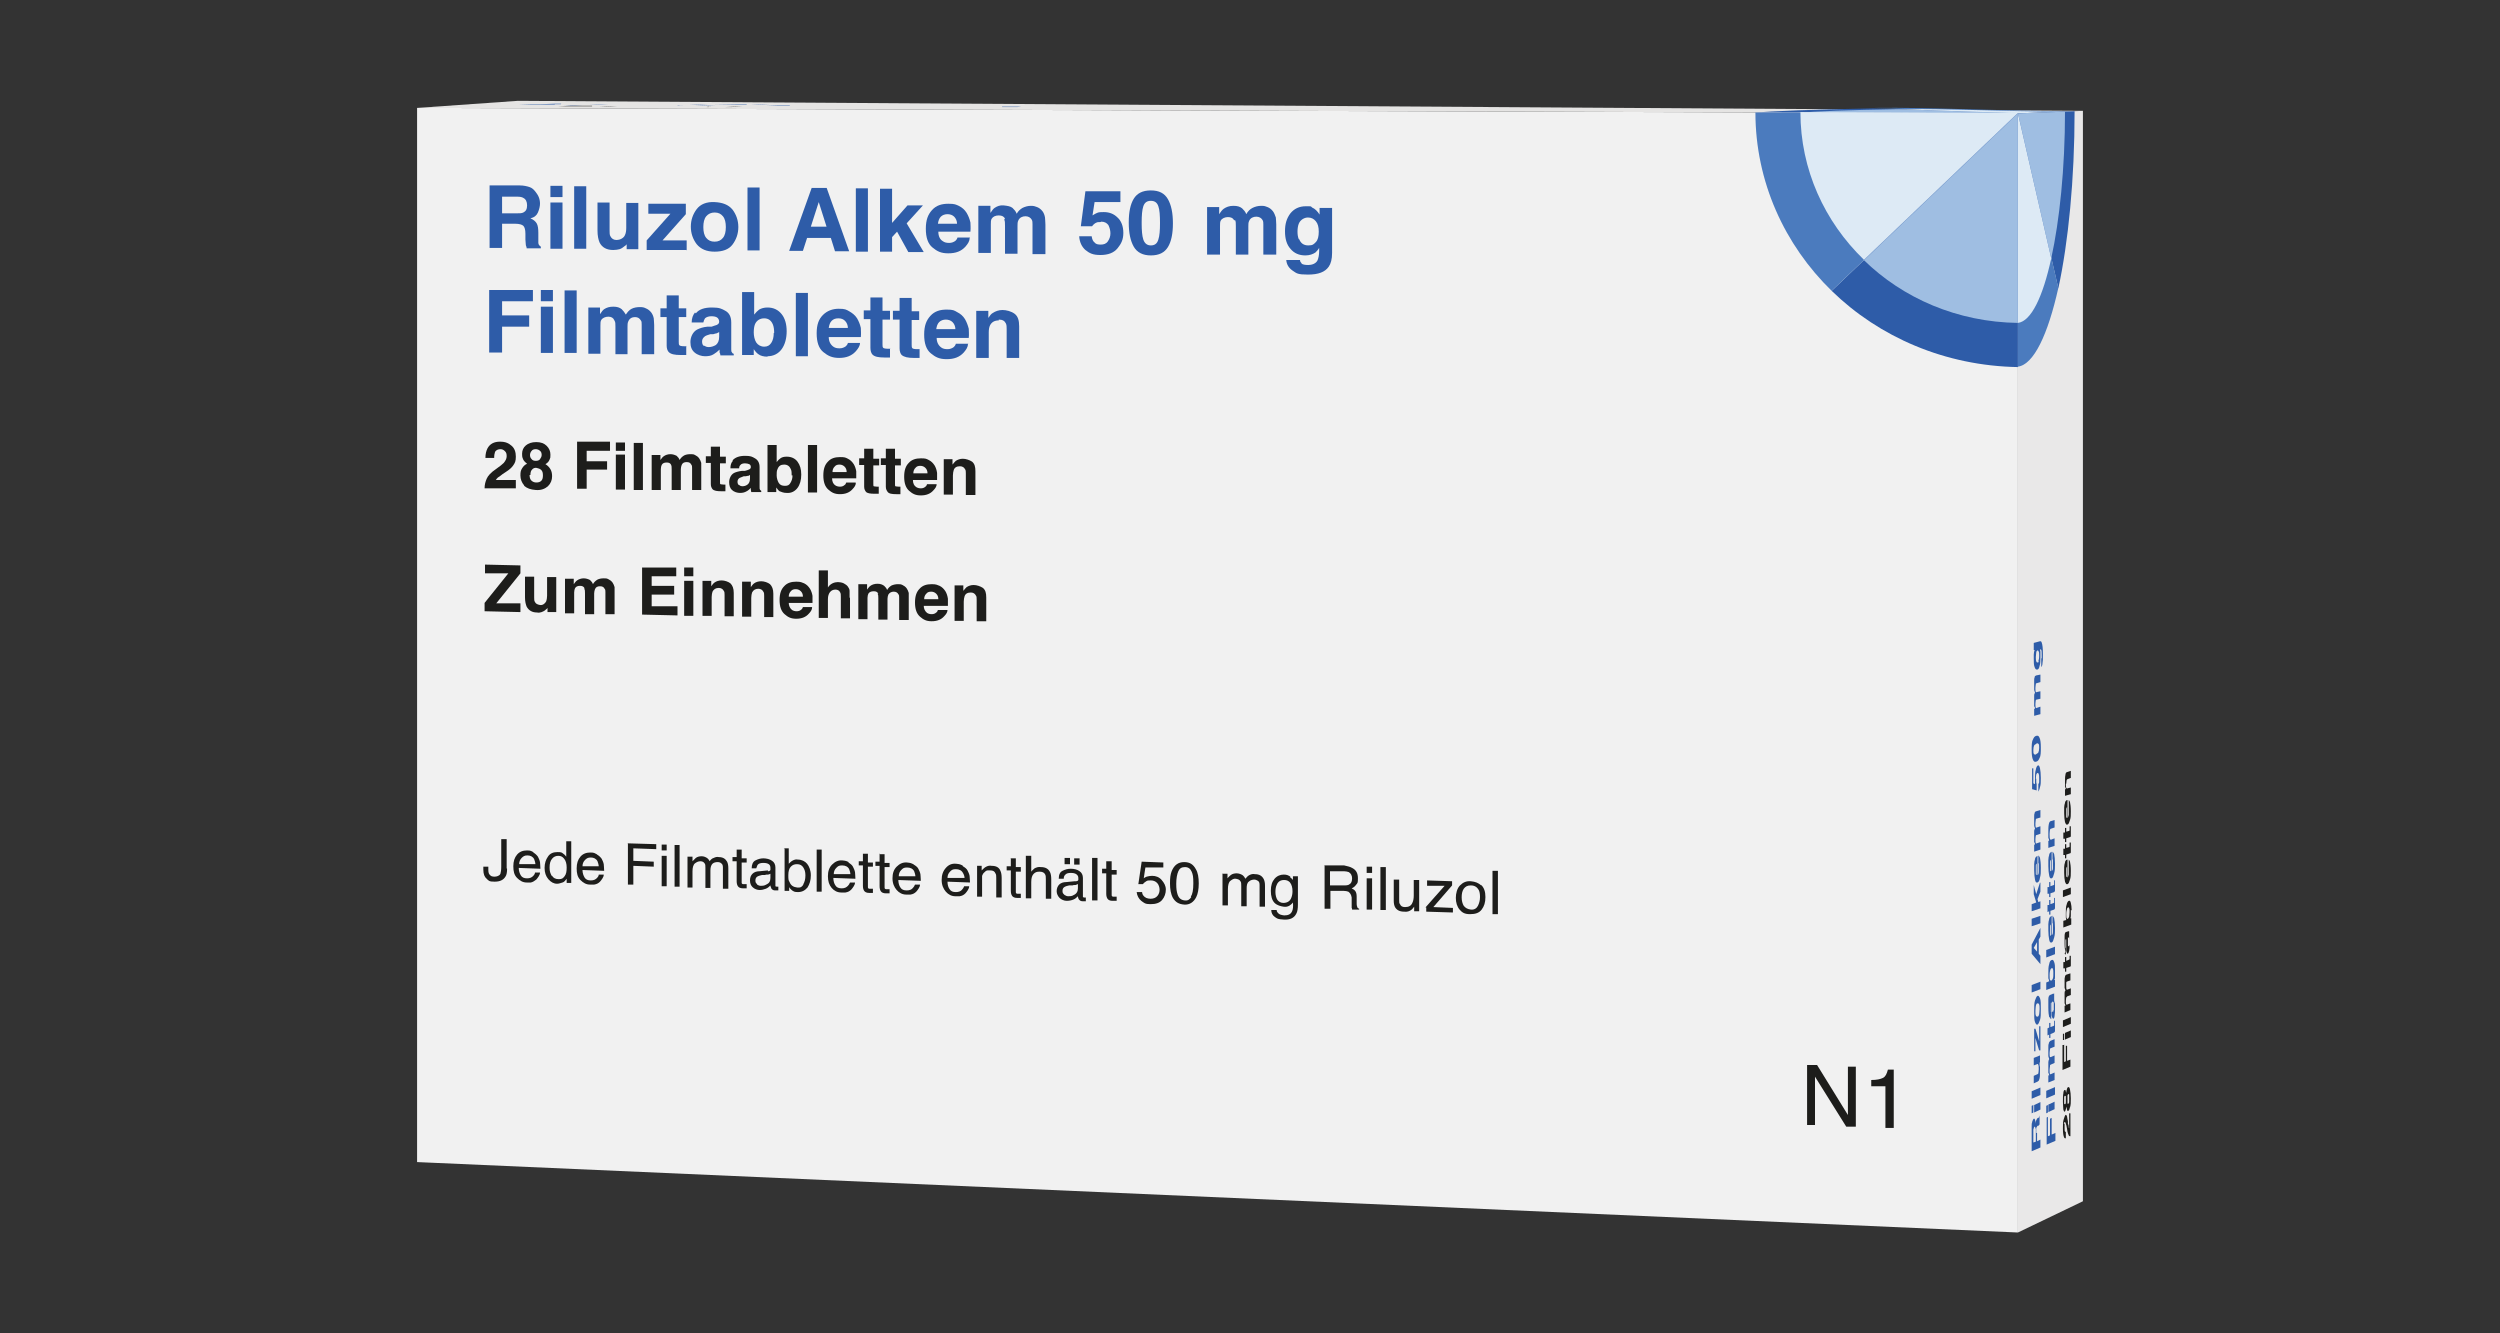 <?xml version="1.0" encoding="UTF-8"?>
<svg id="Livello_1" data-name="Livello 1" xmlns="http://www.w3.org/2000/svg" version="1.1" viewBox="0 0 600 320">
  <rect x="0" y="0" width="600" height="320" fill="#333333" stroke="none"/>
  <defs>
    <style>
      .cls-1 {
        fill: #4b7bbe;
      }

      .cls-1, .cls-2, .cls-3, .cls-4, .cls-5, .cls-6, .cls-7, .cls-8 {
        stroke-width: 0px;
      }

      .cls-2 {
        fill: #e9e8e8;
      }

      .cls-3 {
        fill: #9fbee2;
      }

      .cls-4 {
        fill: #f1f1f1;
      }

      .cls-5 {
        fill: #e5e4e3;
      }

      .cls-6 {
        fill: #1d1d1b;
      }

      .cls-7 {
        fill: #ddeaf5;
      }

      .cls-8 {
        fill: #2e5ca8;
      }
    </style>
  </defs>
  <g>
    <polygon class="cls-5" points="499.9 26.6 124.3 24.2 100.1 25.9 484.2 27.2 499.9 26.6"/>
    <g>
      <path class="cls-8" d="M484.2,27.2l-34.6-1.2c-13.9.3-24.6.6-28.8,1.1l63.4.2h0Z"/>
      <path class="cls-1" d="M484.2,27.2l13.7-.5c-17.3,0-34.4-1-48.2-.8l34.6,1.2Z"/>
      <path class="cls-7" d="M455.5,26.2l28.7,1,11.4-.4c-14.3,0-28.6-.8-40.1-.6Z"/>
      <path class="cls-3" d="M455.5,26.2c-11.5.2-20.4.5-23.8.9h52.5c0,.1-28.7-.9-28.7-.9Z"/>
    </g>
    <g>
      <path class="cls-6" d="M123.8,25.4c-.1,0-.3,0-.7,0s-.9,0-1.2,0c-.2,0-.3,0-.5,0h-1.5c.3,0,.6,0,1,0,.7,0,1.6,0,2.6,0s1.4,0,1.7,0c.3,0,.3,0,0,0s-.6,0-1.1,0c-.3,0-.8,0-1.5,0h-.8c-.5,0-.8,0-1,0-.2,0-.4,0-.5,0h3.4s-.5,0-.5,0h-5.4c.2,0,.5,0,.9,0,.4,0,1.1,0,2.2,0,.9,0,1.5,0,1.8,0,.4,0,.7,0,.9,0s.1,0,0,0Z"/>
      <path class="cls-6" d="M125,25.5c-.3,0-.3,0,0,0s.4,0,.7,0c.3,0,.7,0,1.2,0-.3,0-.4,0-.4,0,0,0,0,0,.1,0,.2,0,.6,0,1.2,0,.6,0,1.3,0,2,0s1.3,0,1.6,0c.3,0,.3,0,.1,0s-.3,0-.5,0c-.2,0-.6,0-1,0,.3,0,.5,0,.6,0,0,0,0,0-.1,0-.2,0-.7,0-1.4,0-.7,0-1.4,0-2.3,0s-1.5,0-1.7,0ZM126.6,25.5c-.1,0-.2,0,0,0,.1,0,.4,0,.7,0s.7,0,1,0c.3,0,.5,0,.6,0s.2,0,0,0c-.1,0-.4,0-.7,0s-.7,0-.9,0c-.3,0-.5,0-.6,0ZM128,25.4c.1,0,.3,0,.6,0s.6,0,.8,0c.2,0,.4,0,.5,0s.1,0,0,0c-.1,0-.3,0-.6,0s-.6,0-.8,0c-.2,0-.4,0-.5,0s-.1,0,0,0Z"/>
      <path class="cls-6" d="M142.1,25.5h-4s-.7,0-.7,0h3.5s-.5,0-.5,0h-3.5s-1.2,0-1.2,0h-1.7s2.9-.1,2.9-.1h5.7s-.5,0-.5,0Z"/>
      <path class="cls-6" d="M145.2,25.5h-.5s-1.6,0-1.6,0h.5s1.6,0,1.6,0ZM144.4,25.5h-2.1c0,0-1.6,0-1.6,0h2.1c0,0,1.6,0,1.6,0Z"/>
      <path class="cls-6" d="M146.7,25.5h1.6s-2.9.1-2.9.1h-1.6s2.9-.1,2.9-.1Z"/>
      <path class="cls-6" d="M151.8,25.5s-.2,0-.6,0-.8,0-1.1,0c-.1,0-.3,0-.4,0h-1.3c0,0-1.6,0-1.6,0h2.1c0,0,1.5,0,1.5,0h-.3c.3,0,.6,0,.8,0,.4,0,.8,0,1.3,0s.8,0,1,0c.2,0,.2,0,.3,0,.3,0,.7,0,1,0,.4,0,.8,0,1.2,0s.5,0,.7,0c.2,0,.4,0,.5,0,0,0,.1,0,0,0,0,0-.1,0-.3,0h-1.3c0,0-1.6,0-1.6,0h1.4c0,0,.1,0,0,0,0,0-.2,0-.6,0s-.8,0-1.1,0c-.2,0-.3,0-.4,0h-1.3s-1.6,0-1.6,0h1.3c.1,0,.2,0,.2,0Z"/>
      <path class="cls-6" d="M160,25.6h-.4s-.8,0-.8,0c-.7,0-1.2,0-1.4,0-.1,0-.1,0,0,0h1.3c0,0-.8,0-.8,0h.4s.8,0,.8,0h.6s1.5,0,1.5,0h-.6s1,0,1,0h-.4s-1,0-1,0h-1.1c0,0-.1,0,0,0,0,0,.2,0,.5,0s0,0,.2,0c0,0,.1,0,.2,0Z"/>
      <path class="cls-6" d="M162.7,25.6c.6,0,1.4,0,2.4,0s1.2,0,1.6,0c.4,0,.5,0,.2,0h-1c0,0-.1,0-.2,0,0,0,0,0,0,0,0,0,0,0,.2,0h0s-1.7,0-1.7,0c0,0,0,0,0,0,0,0,0,0,0,0-.3,0-.6,0-1,0-.4,0-.8,0-1.2,0s-.9,0-1.2,0c-.2,0-.3,0,0,0s.7,0,1.4,0c.4,0,.9,0,1.5,0h.6c.3,0,.5,0,.7,0,.3,0,.4,0,.5,0s0,0,0,0c-.1,0-.4,0-.7,0s-.7,0-.9,0c-.2,0-.3,0-.4,0h-1.5c.2,0,.5,0,.9,0ZM162.4,25.6c.1,0,.3,0,.5,0,.3,0,.7,0,1,0,.4,0,.6,0,.8,0h.2c-.1,0-.2,0-.4,0-.1,0-.3,0-.5,0h-.4c-.4,0-.6,0-.8,0-.3,0-.5,0-.6,0s0,0,0,0Z"/>
      <path class="cls-6" d="M170.1,25.7c-.5,0-.9,0-1.1,0-.1,0-.3,0-.4,0h-.3s-1.5,0-1.5,0h2.8c0-.1,1.6-.1,1.6-.1h-1c.3,0,.6,0,.9,0,.3,0,.7,0,1.2,0,.8,0,1.3,0,1.6,0,.2,0,.2,0,0,0s-.8,0-1.5,0c-.7,0-1.4,0-2.2,0ZM172,25.7c.1,0,.2,0,.2,0,0,0-.3,0-.9,0s-1.1,0-1.4,0c-.2,0-.4,0-.5,0s-.2,0-.1,0c.1,0,.4,0,.9,0s.8,0,1.1,0c.3,0,.6,0,.8,0Z"/>
      <path class="cls-6" d="M176.6,25.6h1.6s-2.8.1-2.8.1h-1.6s2.8-.1,2.8-.1Z"/>
      <path class="cls-6" d="M182.7,25.7c-.2,0-.5,0-.9,0-.7,0-1.5,0-2.5,0s-1.4,0-1.8,0c-.4,0-.4,0,0,0s.9,0,1.6,0c.7,0,1.5,0,2.3,0s.9,0,1.3,0c.3,0,.6,0,.7,0,.1,0,.1,0,0,0,0,0-.2,0-.4,0h-4.1c-.2,0-.1,0,.1,0,.2,0,.4,0,.7,0s.6,0,.9,0c.1,0,.3,0,.4,0h1.6ZM181.8,25.7c.1,0,0,0,0,0-.2,0-.4,0-.7,0s-.7,0-1,0c-.3,0-.5,0-.7,0h2.4Z"/>
      <path class="cls-6" d="M186.4,25.8h-.4s-.8,0-.8,0c-.8,0-1.2,0-1.4,0-.1,0-.1,0,0,0h1.3c0,0-.8,0-.8,0h.4s.8,0,.8,0h.6s1.6,0,1.6,0h-.6s1,0,1,0h-.4s-1,0-1,0h-1.1c0,0-.1,0,0,0,0,0,.2,0,.5,0s0,0,.2,0c0,0,.1,0,.2,0Z"/>
      <path class="cls-6" d="M190.2,25.8h-.4s-.8,0-.8,0c-.8,0-1.2,0-1.4,0-.1,0-.1,0,0,0h1.3c0,0-.8,0-.8,0h.4s.8,0,.8,0h.6s1.6,0,1.6,0h-.6s1,0,1,0h-.4s-1,0-1,0h-1.1c0,0-.1,0,0,0,0,0,.2,0,.5,0s0,0,.2,0c0,0,.1,0,.2,0Z"/>
      <path class="cls-6" d="M196.6,25.8c-.2,0-.5,0-.9,0-.7,0-1.5,0-2.5,0s-1.4,0-1.8,0c-.4,0-.4,0,0,0s.9,0,1.6,0c.7,0,1.5,0,2.3,0s.9,0,1.3,0c.3,0,.6,0,.7,0,.1,0,.1,0,0,0,0,0-.2,0-.4,0h-4.1c-.2,0-.1,0,.1,0,.2,0,.4,0,.7,0s.6,0,.9,0c.1,0,.3,0,.4,0h1.6ZM195.7,25.8c.1,0,0,0,0,0-.2,0-.4,0-.7,0s-.7,0-1,0c-.3,0-.5,0-.7,0h2.5Z"/>
      <path class="cls-6" d="M201.6,25.8c-.5,0-1,0-1.3,0-.2,0-.3,0-.5,0h-1.1s-1.6,0-1.6,0h2c0,0,1.5,0,1.5,0h-.3c.3,0,.6,0,.8,0,.4,0,.9,0,1.4,0s1.1,0,1.4,0,.3,0,0,0h-1.4c0,0-1.6,0-1.6,0h1.2c.1,0,.1,0,.1,0,0,0-.3,0-.7,0Z"/>
    </g>
    <g>
      <path class="cls-8" d="M134.6,25h-1.8s-1.2,0-1.2,0h-1.7s3.1-.1,3.1-.1h4.2c.6,0,1,0,1.3,0,.3,0,.5,0,.6,0,.1,0,.2,0,.2,0,0,0,0,0-.2,0s-.4,0-.7,0c-.3,0-.8,0-1.3,0,.3,0,.5,0,.6,0,0,0,0,0-.2,0h-.2c-.1,0-.2,0-.2,0,0,0,0,0,.1,0h0s-2,0-2,0c0,0,0,0,0,0,0,0,.1,0,.2,0h.3c.2,0,.2,0,0,0-.1,0-.5,0-1,0ZM136.2,25c.4,0,.7,0,.9,0s.1,0-.1,0c-.2,0-.4,0-.8,0h-2.1s-.8,0-.8,0h2c.4,0,.7,0,1,0Z"/>
      <path class="cls-8" d="M143,25h-.5s-1.7,0-1.7,0h.5s1.7,0,1.7,0ZM142.1,25h-2.3c0,0-1.7,0-1.7,0h2.3c0,0,1.7,0,1.7,0Z"/>
      <path class="cls-8" d="M144.6,25h1.7s-3.1.1-3.1.1h-1.7s3.1-.1,3.1-.1Z"/>
      <path class="cls-8" d="M149.1,25.1s0,0-.2,0c0,0-.2,0-.3,0-.3,0-.7,0-.9,0-.3,0-.6,0-.9,0-.9,0-1.4,0-1.5,0,0,0,0,0,.3,0h1.4c0,0,1.7,0,1.7,0h-1.4c-.1,0-.2,0-.2,0,0,0,.3,0,.7,0s1,0,1.4,0c.2,0,.4,0,.5,0h1.2s1.7,0,1.7,0h-2.3c0,0-1.6,0-1.6,0h.3Z"/>
      <path class="cls-8" d="M156.9,25.2h-5.5s.5,0,.5,0h4.6s-3,0-3,0h.5s5.1,0,5.1,0h-.5s-4.5,0-4.5,0h3.3s-.5,0-.5,0Z"/>
      <path class="cls-8" d="M165.3,25.1c.3,0,.3,0,0,0s-.9,0-1.6,0c-.8,0-1.7,0-2.8,0s-1.8,0-2.1,0c-.3,0-.3,0,0,0s.9,0,1.6,0c.8,0,1.7,0,2.8,0s1.8,0,2.1,0ZM162.7,25.1c-.5,0-.9,0-1.3,0-.4,0-.7,0-.9,0s-.3,0-.1,0c.1,0,.5,0,.9,0s.9,0,1.3,0c.4,0,.7,0,.9,0s.3,0,.1,0c-.1,0-.5,0-.9,0Z"/>
      <path class="cls-8" d="M168.4,25.1h1.7s-3,.1-3,.1h-1.7s3-.1,3-.1Z"/>
      <path class="cls-8" d="M177.4,25.2h-3.2s-1.2,0-1.2,0h-1.9s6.1-.1,6.1-.1h2s0,.1,0,.1h-2s0,0,0,0ZM177.4,25.2h0c0,0-2.3,0-2.3,0h2.2Z"/>
      <path class="cls-8" d="M183.2,25.1h1.7s-3,.1-3,.1h-1.7s3-.1,3-.1Z"/>
      <path class="cls-8" d="M189.5,25.3h-2s-.6,0-.6,0h-.9s-.7,0-.7,0h-1.6s3-.1,3-.1h1.6s-1.6,0-1.6,0h2.9s2.1,0,2.1,0h-3.1s1,0,1,0Z"/>
      <path class="cls-8" d="M196.4,25.3c-.2,0-.5,0-1,0-.8,0-1.6,0-2.6,0s-1.5,0-1.9,0c-.4,0-.5,0,0,0s.9,0,1.7,0c.8,0,1.6,0,2.5,0s1,0,1.3,0,.6,0,.7,0c.1,0,.1,0,0,0,0,0-.2,0-.4,0h-4.4c-.2,0-.1,0,.1,0,.2,0,.4,0,.8,0s.7,0,.9,0c.2,0,.3,0,.5,0h1.7ZM195.4,25.3c.1,0,.1,0,0,0-.2,0-.4,0-.8,0s-.7,0-1,0c-.3,0-.5,0-.7,0h2.6Z"/>
      <path class="cls-8" d="M202.2,25.3s-.3,0-.7,0-.9,0-1.1,0c-.1,0-.3,0-.4,0h-1.3c0,0-1.7,0-1.7,0h2.2c0,0,1.6,0,1.6,0h-.3c.3,0,.6,0,.8,0,.4,0,.9,0,1.4,0s.9,0,1.1,0c.2,0,.3,0,.3,0,.3,0,.7,0,1.1,0,.4,0,.8,0,1.2,0s.5,0,.8,0c.2,0,.4,0,.6,0,.1,0,.1,0,0,0,0,0-.1,0-.3,0h-1.4c0,0-1.7,0-1.7,0h1.4c0,0,.1,0,0,0,0,0-.3,0-.7,0s-.9,0-1.2,0c-.2,0-.3,0-.4,0h-1.3c0,0-1.7,0-1.7,0h1.3c.1,0,.2,0,.2,0Z"/>
      <path class="cls-8" d="M215.1,25.4c-.2,0-.4,0-.6,0-.3,0-.6,0-.8,0h-1.5s2.2,0,2.2,0h4.7s-.5,0-.5,0h-3.5s-.9,0-.9,0c.3,0,.6,0,.7,0,.3,0,.6,0,.9,0,.7,0,1.3,0,1.6,0,.4,0,.4,0,.1,0s-.8,0-1.5,0c-.7,0-1.6,0-2.6,0s-1.4,0-1.8,0c-.4,0-.5,0-.3,0h1.7c0,0,0,0,.1,0,.1,0,.4,0,.7,0s.8,0,1.1,0c.3,0,.5,0,.7,0s.2,0,0,0-.4,0-.8,0Z"/>
      <path class="cls-8" d="M220.5,25.5c-1.1,0-1.7,0-1.9,0-.2,0,0,0,.4,0s1,0,1.7,0c.7,0,1.6,0,2.7,0s1.7,0,1.9,0c.2,0,0,0-.4,0s-1,0-1.7,0c-.7,0-1.6,0-2.7,0ZM222.2,25.4c.3,0,.6,0,1,0s.5,0,.5,0c0,0-.2,0-.7,0s-.9,0-1.2,0c-.3,0-.7,0-1,0s-.5,0-.5,0c0,0,.2,0,.7,0s.9,0,1.3,0Z"/>
      <path class="cls-8" d="M233.3,25.4s-.3,0-.7,0-.9,0-1.1,0c-.1,0-.3,0-.4,0h-1.3c0,0-1.7,0-1.7,0h2.1c0,0,1.7,0,1.7,0h-.3c.3,0,.6,0,.8,0,.4,0,.9,0,1.4,0s.9,0,1.1,0c.2,0,.3,0,.3,0,.3,0,.7,0,1.1,0,.4,0,.8,0,1.3,0s.6,0,.8,0c.2,0,.4,0,.6,0,.1,0,.1,0,.1,0,0,0-.1,0-.2,0h-1.3c0,0-1.7,0-1.7,0h1.3c0,0,.1,0,0,0,0,0-.3,0-.7,0s-.9,0-1.2,0c-.2,0-.3,0-.4,0h-1.2c0,0-1.7,0-1.7,0h1.2c.1,0,.2,0,.2,0Z"/>
      <path class="cls-8" d="M240.5,25.6c.1,0,.4,0,.9,0s1.1,0,1.4,0c.2,0,.4,0,.6,0h.1c-.3,0-.5,0-.7,0-.4,0-.9,0-1.4,0-.8,0-1.4,0-1.7,0-.3,0-.3,0,0,0s.8,0,1.5,0c.7,0,1.5,0,2.4,0s.6,0,.8,0c.4,0,.6,0,.7,0h.3s1.7,0,1.7,0h-2c-.3,0-.6.1-1,.1-.7,0-1.8,0-3.2,0s-1.5,0-1.9,0c-.4,0-.6,0-.4,0h1.9s0,0,0,0ZM241.3,25.5c0,0,.4,0,1,0s.8,0,1.2,0c.4,0,.7,0,.9,0s.2,0,0,0-.5,0-.9,0-1.1,0-1.5,0c-.2,0-.4,0-.5,0s-.2,0-.1,0Z"/>
      <path class="cls-8" d="M133.1,25.2h-4.3s-.7,0-.7,0h3.8s-.5,0-.5,0h-3.8s-1.3,0-1.3,0h-1.8s3.1-.1,3.1-.1h6.1s-.5,0-.5,0Z"/>
      <path class="cls-8" d="M136.5,25.1h-.6s-1.7,0-1.7,0h.6s1.7,0,1.7,0ZM135.6,25.2h-2.3c0,0-1.7,0-1.7,0h2.3c0,0,1.7,0,1.7,0Z"/>
      <path class="cls-8" d="M138.1,25.2h1.7s-3.1.1-3.1.1h-1.7s3.1-.1,3.1-.1Z"/>
      <path class="cls-8" d="M143.5,25.2s-.2,0-.7,0-.8,0-1.1,0c-.2,0-.3,0-.4,0h-1.4c0,0-1.7,0-1.7,0h2.3c0,0,1.6,0,1.6,0h-.3c.3,0,.6,0,.8,0,.4,0,.9,0,1.4,0s.8,0,1.1,0c.2,0,.3,0,.3,0,.4,0,.7,0,1.1,0,.4,0,.8,0,1.2,0s.5,0,.8,0c.2,0,.4,0,.5,0,0,0,.1,0,0,0,0,0-.1,0-.3,0h-1.5c0,0-1.7,0-1.7,0h1.5c0,0,.1,0,0,0,0,0-.3,0-.7,0s-.8,0-1.2,0c-.2,0-.3,0-.4,0h-1.4c0,0-1.7,0-1.7,0h1.4c.1,0,.2,0,.2,0Z"/>
      <path class="cls-8" d="M152.3,25.3h-.4s-.8,0-.8,0c-.8,0-1.3,0-1.5,0-.1,0-.1,0,0,0h1.4c0,0-.9,0-.9,0h.4s.9,0,.9,0h.6s1.6,0,1.6,0h-.6s1,0,1,0h-.4s-1,0-1,0h-1.2c0,0-.1,0,0,0,0,0,.2,0,.6,0s.1,0,.2,0c0,0,.1,0,.2,0Z"/>
      <path class="cls-8" d="M155.2,25.3c.6,0,1.5,0,2.6,0s1.3,0,1.7,0c.4,0,.5,0,.3,0h-1c0,0-.2,0-.2,0,0,0,0,0,0,0,0,0,0,0,.2,0h0s-1.8,0-1.8,0c0,0,0,0,0,0,0,0,0,0,0,0-.3,0-.7,0-1,0-.4,0-.9,0-1.3,0s-1,0-1.3,0c-.3,0-.3,0,0,0s.8,0,1.5,0c.4,0,.9,0,1.6,0h.6c.3,0,.6,0,.7,0,.3,0,.4,0,.5,0s0,0,0,0-.4,0-.7,0-.7,0-.9,0c-.2,0-.3,0-.4,0h-1.6c.2,0,.6,0,1,0ZM154.8,25.4c.1,0,.3,0,.5,0,.4,0,.7,0,1.1,0,.4,0,.7,0,.9,0h.2c-.1,0-.3,0-.4,0-.1,0-.3,0-.5,0h-.4c-.4,0-.7,0-.8,0-.3,0-.5,0-.6,0s0,0,0,0Z"/>
      <path class="cls-8" d="M163,25.4c-.5,0-.9,0-1.2,0-.1,0-.3,0-.4,0h-.3s-1.6,0-1.6,0h3c0-.1,1.7-.1,1.7-.1h-1.1c.3,0,.6,0,.9,0,.4,0,.8,0,1.3,0,.8,0,1.4,0,1.7,0,.3,0,.2,0-.1,0s-.9,0-1.6,0c-.7,0-1.5,0-2.3,0ZM165.1,25.4c.2,0,.2,0,.2,0,0,0-.3,0-.9,0s-1.1,0-1.5,0c-.2,0-.4,0-.6,0s-.2,0-.1,0c.1,0,.4,0,.9,0s.8,0,1.2,0c.4,0,.6,0,.8,0Z"/>
      <path class="cls-8" d="M170,25.3h1.7s-3,.1-3,.1h-1.7s3-.1,3-.1Z"/>
      <path class="cls-8" d="M176.5,25.4c-.2,0-.5,0-1,0-.8,0-1.6,0-2.6,0s-1.4,0-1.9,0c-.4,0-.5,0,0,0s1,0,1.7,0c.8,0,1.6,0,2.5,0s1,0,1.3,0,.6,0,.7,0c.1,0,.1,0,0,0,0,0-.2,0-.4,0h-4.4c-.2,0-.2,0,.1,0,.2,0,.4,0,.8,0s.7,0,.9,0c.2,0,.3,0,.5,0h1.7ZM175.5,25.4c.1,0,.1,0,0,0-.2,0-.4,0-.8,0s-.7,0-1,0c-.3,0-.5,0-.7,0h2.6Z"/>
      <path class="cls-8" d="M180.4,25.5h-.4s-.8,0-.8,0c-.8,0-1.3,0-1.5,0-.1,0-.1,0,0,0h1.4c0,0-.9,0-.9,0h.4s.9,0,.9,0h.6s1.7,0,1.7,0h-.6s1,0,1,0h-.4s-1,0-1,0h-1.2c0,0-.1,0,0,0,0,0,.2,0,.6,0s.1,0,.2,0c0,0,.1,0,.2,0Z"/>
      <path class="cls-8" d="M184.4,25.5h-.4s-.8,0-.8,0c-.8,0-1.3,0-1.5,0-.1,0-.1,0,0,0h1.4c0,0-.9,0-.9,0h.4s.9,0,.9,0h.6s1.7,0,1.7,0h-.6s1,0,1,0h-.4s-1,0-1,0h-1.2c0,0-.1,0,0,0,0,0,.2,0,.6,0s.1,0,.2,0c0,0,.1,0,.2,0Z"/>
      <path class="cls-8" d="M191.3,25.5c-.2,0-.5,0-1,0-.8,0-1.7,0-2.6,0s-1.5,0-1.9,0c-.4,0-.5,0,0,0s1,0,1.7,0c.8,0,1.6,0,2.5,0s1,0,1.3,0,.6,0,.7,0c.1,0,.1,0,0,0,0,0-.2,0-.4,0h-4.4c-.2,0-.1,0,.1,0,.2,0,.4,0,.8,0s.7,0,.9,0c.2,0,.3,0,.5,0h1.7ZM190.3,25.5c.1,0,.1,0,0,0-.2,0-.4,0-.8,0s-.7,0-1,0c-.3,0-.5,0-.7,0h2.6Z"/>
      <path class="cls-8" d="M196.7,25.5c-.6,0-1,0-1.4,0-.2,0-.4,0-.5,0h-1.2s-1.7,0-1.7,0h2.2c0,0,1.6,0,1.6,0h-.3c.3,0,.6,0,.9,0,.4,0,.9,0,1.5,0s1.2,0,1.5,0,.3,0,0,0h-1.5c0,0-1.7,0-1.7,0h1.3c.1,0,.2,0,.1,0,0,0-.3,0-.8,0Z"/>
    </g>
  </g>
  <g>
    <polygon class="cls-2" points="484.3 27.2 484.3 295.8 499.9 288.3 499.9 26.6 484.3 27.2"/>
    <g>
      <path class="cls-8" d="M484.3,27.2l9.7,42c2.4-11.1,3.9-26.1,3.9-42.5l-13.6.5h0Z"/>
      <path class="cls-1" d="M484.3,27.2v60.8c3.8-.5,7.2-7.7,9.7-18.9l-9.7-42Z"/>
      <path class="cls-7" d="M492.3,62l-8-34.8v50.3c3.2-.4,6-6.3,8-15.5Z"/>
      <path class="cls-3" d="M492.3,62c2-9.1,3.3-21.6,3.3-35.2l-11.3.4,8,34.8Z"/>
    </g>
    <g>
      <path class="cls-6" d="M495.5,269.7c0,.2,0,.5,0,.9s0,.8.1,1c0,0,.1.1.2,0v1.6c-.2,0-.3,0-.4-.2-.2-.4-.3-1.1-.3-2.2s0-1.6.2-2.2.3-.9.4-1,.3,0,.4.4c0,.2.1.6.2,1.1v.6c.2.4.2.6.2.8,0,.1,0,.2.1.3v-3.6h.3c0-.1,0,5.5,0,5.5-.1,0-.3,0-.4-.2-.1-.2-.3-.7-.4-1.5-.1-.7-.2-1.1-.3-1.3,0-.3-.2-.4-.3-.4s-.1.2-.2.4Z"/>
      <path class="cls-6" d="M496.8,265.7c-.1.5-.2.8-.4.9s-.2,0-.3-.2c0-.2-.1-.5-.2-.8,0,.4-.1.7-.2.9,0,.2-.1.2-.2.3-.1,0-.2-.1-.3-.5,0-.4-.1-1-.1-1.9s0-1.5.1-2c0-.5.2-.8.3-.8s.1,0,.2,0c0,0,.1.3.2.7,0-.4.1-.8.2-1,0-.2.2-.4.3-.4.2,0,.3.1.4.6.1.5.2,1.2.2,2.1s0,1.6-.2,2.2ZM495.8,264.7c0-.2,0-.5,0-.8s0-.6,0-.7c0-.2,0-.2-.2-.2s-.1.1-.2.3c0,.2,0,.5,0,.8s0,.6,0,.7c0,.2,0,.2.2.2s.1-.1.2-.4ZM496.4,264.9c0,0,.2-.2.2-.4,0-.2,0-.5,0-.9s0-.7,0-.8c0-.2-.1-.3-.2-.2s-.2.2-.2.4,0,.5,0,.9,0,.6,0,.8c0,.2.1.3.2.2Z"/>
      <path class="cls-6" d="M495.4,250.7v4.2l.4-.2v-3.7h.3c0-.1,0,3.6,0,3.6l.8-.3v1.7l-1.9.8v-6h.3Z"/>
      <path class="cls-6" d="M495.1,248.1h.3c0-.1,0,1.5,0,1.5h-.3c0,.1,0-1.5,0-1.5ZM495.6,247.9l1.4-.6v1.6l-1.4.6v-1.6Z"/>
      <path class="cls-6" d="M495.1,246.5v-1.6l1.9-.8v1.6l-1.9.8Z"/>
      <path class="cls-6" d="M495.9,239.4c0,.2-.1.4-.1.8s0,.8.1.9c0,0,0,0,.2,0l.8-.3v1.6l-1.4.6v-1.6h.2c0-.3-.1-.4-.2-.6,0-.3,0-.7,0-1.2s0-.9,0-1.2c0-.3,0-.5.2-.6,0-.2-.1-.4-.2-.7,0-.3,0-.7,0-1.1s0-.5,0-.8c0-.3,0-.5.1-.8,0-.2.1-.3.2-.4,0,0,.1-.1.2-.1l.9-.3v1.7l-.9.3c0,0,0,0-.1.2,0,.2,0,.4,0,.8s0,.7.1.9c0,0,0,0,.2,0l.8-.3v1.6l-.8.3c0,0-.1,0-.2.2Z"/>
      <path class="cls-6" d="M496.7,229.4h.3c0-.1,0,.7,0,.7,0,.8,0,1.3,0,1.6,0,.2-.1.3-.2.3l-.9.3v.9h-.3c0,0,0-.8,0-.8h-.4c0,.1,0-1.5,0-1.5h.4v-1.2h.3c0,0,0,.9,0,.9l.7-.3c0,0,0,0,.1-.1,0,0,0-.3,0-.6s0-.1,0-.2,0-.1,0-.2Z"/>
      <path class="cls-6" d="M495.7,228.5c-.1-.4-.2-1.1-.2-2.1s0-1.3,0-1.8c0-.6.2-.9.3-.9l.6-.2s0,0,.2,0c0,0,0,0,0-.1,0,0,0-.1,0-.3h0s0,1.7,0,1.7c0,0,0,.1,0,.1,0,0,0,0,0,0,0,.2.1.4.1.7,0,.3,0,.7,0,1.2s0,1-.1,1.4-.2.6-.3.7-.3-.2-.4-.7c0-.3,0-.8,0-1.4v-.5c0-.3,0-.5,0-.6,0-.2,0-.3-.1-.3s0,.1-.1.3c0,.2,0,.4,0,.8s0,.6,0,.8c0,.1,0,.2.1.2v1.6c-.1,0-.2-.1-.3-.3ZM496.7,226.9c0-.2,0-.4,0-.6,0-.4,0-.7,0-.9,0-.3-.1-.4-.3-.4h-.1c0,.1,0,.2,0,.3,0,.1,0,.2,0,.4v.4c0,.3,0,.6,0,.7,0,.2,0,.3.2.3s.1-.1.1-.3Z"/>
      <path class="cls-6" d="M497,218.4c0,.5,0,.9,0,1.3,0,.2,0,.4-.1.7h.2c0,0,0,1.5,0,1.5l-1.9.7v-1.6l.7-.2c0-.2-.1-.4-.1-.6,0-.3,0-.6,0-1.1,0-.8,0-1.5.2-2,.1-.5.3-.8.5-.9s.4,0,.5.5c.1.4.2,1,.2,1.8ZM496.3,217.8c0,0-.2.1-.2.3-.1.3-.2.7-.2,1.3s0,1,.2,1.1c0,0,.1.1.2,0s.2-.2.3-.5c0-.3.1-.6.1-1.1s0-.7-.1-.9c0-.2-.2-.3-.3-.2Z"/>
      <path class="cls-6" d="M495.1,215.3v-1.6l1.9-.7v1.6l-1.9.7Z"/>
      <path class="cls-6" d="M496.5,206.3c0,0,.2.2.3.5.1.5.2,1.2.2,2.2s0,1.5-.2,2.1-.3,1-.6,1.1-.4-.1-.6-.6c-.1-.5-.2-1.2-.2-2.1s0-1,0-1.4c0-.4.1-.8.2-1.1,0-.3.2-.5.3-.6,0,0,.2-.1.3-.1v4.3c.1,0,.2-.3.3-.7,0-.2,0-.5,0-.8s0-.6,0-.8c0-.1,0-.2,0-.3v-1.7ZM496.1,208c0,0-.2.2-.2.5,0,.3,0,.5,0,.9s0,.7,0,.8c0,.2.1.3.2.3v-2.5Z"/>
      <path class="cls-6" d="M496.7,202.2h.3c0,0,0,.7,0,.7,0,.8,0,1.3,0,1.6,0,.2-.1.3-.2.3l-.9.3v.9h-.3c0,0,0-.8,0-.8h-.4c0,.1,0-1.5,0-1.5h.4v-1.1h.3c0,0,0,.9,0,.9l.7-.2c0,0,0,0,.1-.1,0,0,0-.3,0-.6s0-.1,0-.2,0-.1,0-.2Z"/>
      <path class="cls-6" d="M496.7,198.3h.3c0,0,0,.7,0,.7,0,.8,0,1.3,0,1.6,0,.2-.1.3-.2.3l-.9.3v.9h-.3c0,0,0-.8,0-.8h-.4c0,.1,0-1.5,0-1.5h.4v-1.1h.3c0,0,0,.9,0,.9l.7-.2c0,0,0,0,.1-.1,0,0,0-.3,0-.6s0-.1,0-.2,0-.1,0-.2Z"/>
      <path class="cls-6" d="M496.5,192c0,0,.2.2.3.5.1.5.2,1.2.2,2.2s0,1.5-.2,2.1-.3,1-.6,1.1-.4-.1-.6-.6c-.1-.5-.2-1.2-.2-2.1s0-1,0-1.4c0-.4.1-.8.2-1.1,0-.3.2-.5.3-.6,0,0,.2-.1.3-.1v4.3c.1,0,.2-.3.3-.7,0-.2,0-.5,0-.8s0-.6,0-.8c0-.1,0-.2,0-.3v-1.7ZM496.1,193.7c0,0-.2.2-.2.5,0,.2,0,.5,0,.9s0,.7,0,.9c0,.2.1.3.2.3v-2.5Z"/>
      <path class="cls-6" d="M495.8,188.1c0,.6,0,.9.2,1.1,0,0,.1.1.2,0l.8-.2v1.6l-1.4.4v-1.6h.2c0-.2-.1-.4-.2-.6,0-.3,0-.7,0-1.2s0-1.2.1-1.6c0-.4.2-.7.4-.7l.9-.3v1.7l-.8.3c0,0-.1,0-.2.2,0,.2-.1.5-.1.9Z"/>
    </g>
    <g>
      <path class="cls-8" d="M488.9,271.9v2l.8-.4v1.9l-2.1.9v-4.5c0-.6,0-1.1,0-1.5s0-.7.1-.9c0-.2.1-.4.2-.6,0-.1.1-.2.2-.3s.2,0,.3.2c0,.2.2.5.2,1,0-.4,0-.8.2-1,0-.2.2-.3.3-.4h.1c0-.1.2-.1.2-.2,0,0,0-.2.1-.4h0s0,2.1,0,2.1c0,0,0,.1-.1.2,0,0-.1.1-.2.2h-.2c-.1.2-.2.3-.3.5,0,.2,0,.6,0,1.2ZM488.5,270.9c0-.4-.1-.5-.2-.5s-.2.3-.3.7c0,.2,0,.5,0,.9v2.2l.6-.2v-2.2c0-.4,0-.7,0-1Z"/>
      <path class="cls-8" d="M487.6,265.4l.4-.2v1.8l-.4.2v-1.8ZM488.2,265.2l1.5-.7v1.8l-1.5.7v-1.8Z"/>
      <path class="cls-8" d="M487.6,263.7v-1.8l2.1-.9v1.8l-2.1.9Z"/>
      <path class="cls-8" d="M489.5,255s0,0,0,.1c0,0,0,.1,0,.2,0,.3,0,.5.1.8,0,.2,0,.5,0,.9,0,1,0,1.7-.2,2.1,0,.2-.2.4-.4.5l-.9.4v-1.8l.9-.4c0,0,.2-.1.2-.2,0-.2.1-.5.1-1s0-1-.2-1.2c0,0-.1-.1-.2,0l-.8.3v-1.8l1.5-.6v1.7h-.2Z"/>
      <path class="cls-8" d="M489.7,246.3v5.8h-.3c0,.1-.9-3-.9-3v3.2h-.3c0,.1,0-5.4,0-5.4h.3c0-.1.9,3,.9,3v-3.6h.3Z"/>
      <path class="cls-8" d="M488.4,240.1c.2-.6.4-1,.6-1.1s.4.1.6.6c.2.5.2,1.3.2,2.5s0,2.1-.2,2.7c-.2.6-.4,1-.6,1.1s-.4-.1-.6-.6-.2-1.3-.2-2.5,0-2.1.2-2.7ZM488.5,242.6c0,.5,0,.9.1,1.1,0,.2.2.3.4.3s.3-.2.4-.6c0-.3.1-.7.1-1.2s0-.9-.1-1.1c0-.2-.2-.3-.4-.3s-.3.2-.4.6c0,.3-.1.7-.1,1.2Z"/>
      <path class="cls-8" d="M487.6,238.2v-1.8l2.1-.8v1.8l-2.1.8Z"/>
      <path class="cls-8" d="M489.3,225.5v3.4l.4.5v2l-2.1-2.5v-2.2l2.1-4v2.1l-.4.7ZM488.9,226.1l-.8,1.4.8.9v-2.3Z"/>
      <path class="cls-8" d="M487.6,222.3v-1.8l2.1-.7v1.8l-2.1.7Z"/>
      <path class="cls-8" d="M489.7,211.9v2.1l-.7,1.8.2.7.5-.2v1.7l-2.1.7v-1.7l1.1-.4-.6-2v-2.2l.6,2.2.9-2.8Z"/>
      <path class="cls-8" d="M489.3,205.4c0,0,.2.2.3.5.1.5.2,1.3.2,2.4s0,1.6-.2,2.3c-.1.7-.3,1.1-.6,1.2s-.5-.1-.6-.7c-.1-.5-.2-1.3-.2-2.2s0-1.1,0-1.5.1-.9.2-1.2c0-.3.2-.5.3-.6,0,0,.2-.1.3-.2v4.6c.2,0,.3-.3.3-.8,0-.3,0-.6,0-.9s0-.7,0-.9c0-.1,0-.2-.1-.3v-1.8ZM488.8,207.3c-.1,0-.2.2-.2.5,0,.3,0,.6,0,1s0,.7,0,.9c0,.2.1.3.2.3v-2.8Z"/>
      <path class="cls-8" d="M488.6,200.5c0,.2-.1.5-.1.9s0,.8.1,1c0,0,.1.1.2,0l.9-.3v1.8l-1.5.5v-1.7h.2c0-.3-.1-.5-.2-.6,0-.3,0-.8,0-1.3s0-.9,0-1.3c0-.3.1-.5.2-.6,0-.2-.2-.5-.2-.8,0-.4,0-.8,0-1.2s0-.6,0-.9,0-.6.1-.8c0-.2.1-.4.2-.4,0,0,.1-.1.2-.1l1-.3v1.8l-1,.3c0,0-.1,0-.1.2,0,.2-.1.5-.1.9s0,.8.1,1c0,0,.1.1.2,0l.9-.3v1.8l-.9.3c0,0-.2,0-.2.2Z"/>
      <path class="cls-8" d="M488.7,186.9c0,.2,0,.4,0,.6,0,.3,0,.5.1.6v1.6s-1.1-.3-1.1-.3v-5h.3c0-.1,0,3.6,0,3.6l.4.2c0-.3,0-.5,0-.6,0-.3,0-.6,0-.9,0-.7,0-1.4.2-2,.1-.6.3-.9.5-1s.4.2.5.7c.1.5.2,1.3.2,2.3s0,1.6-.2,2.2c-.1.6-.3.9-.4,1.1v-1.8c0,0,.2-.3.2-.5,0-.2,0-.5,0-.9s0-.8-.1-1c0-.2-.2-.3-.3-.3s-.2.2-.3.4c0,.2-.1.6-.1,1Z"/>
      <path class="cls-8" d="M489.8,179.4c0,1.1,0,2-.3,2.5-.2.5-.4.8-.8.9s-.6,0-.8-.5c-.2-.4-.3-1.2-.3-2.3s0-2,.3-2.5c.2-.5.4-.8.8-.9s.6,0,.8.5c.2.4.3,1.2.3,2.3ZM489.2,178.5c-.1-.1-.3-.2-.5,0s-.4.2-.5.4-.2.6-.2,1.1,0,.9.2,1c.1.1.3.2.5,0s.4-.2.5-.4c.1-.2.2-.6.2-1.1s0-.9-.2-1Z"/>
      <path class="cls-8" d="M488.6,168c0,.2-.1.5-.1.9s0,.8.1,1c0,0,.1.1.2,0l.9-.3v1.8l-1.5.4v-1.7h.2c0-.3-.1-.5-.2-.6,0-.3,0-.8,0-1.3s0-.9,0-1.3c0-.3.1-.5.2-.6,0-.2-.2-.5-.2-.8,0-.4,0-.8,0-1.2s0-.6,0-.9,0-.6.1-.8c0-.2.1-.4.2-.4,0,0,.1,0,.2-.1l1-.2v1.8l-1,.3c0,0-.1,0-.1.2,0,.2-.1.5-.1.9s0,.8.1,1c0,0,.1.1.2,0l.9-.2v1.8l-.9.2c0,0-.2,0-.2.2Z"/>
      <path class="cls-8" d="M490,158.2c0-.2,0-.5,0-1s0-1.1-.1-1.2c0-.1-.2-.2-.3-.1h0c0,.2.1.3.1.5,0,.3,0,.8,0,1.3,0,.9,0,1.6-.2,2.1-.1.6-.3.9-.6.9s-.4-.1-.6-.6c-.2-.5-.2-1.2-.2-2.1s0-.6,0-.9c0-.4.1-.8.2-1.1h-.2c0,0,0-1.7,0-1.7l1.5-.4c.2,0,.3,0,.4.3.2.5.3,1.4.3,2.8s0,1.6-.1,2.1c0,.6-.2.9-.3,1v-1.9c0,0,0-.2.1-.3ZM489.2,158.7c.1-.3.2-.7.2-1.3s0-.8-.1-1-.2-.4-.3-.3-.3.2-.3.5-.1.7-.1,1.1,0,1,.2,1.2c0,.1.2.1.3.1s.2-.1.2-.3Z"/>
      <path class="cls-8" d="M491.5,268.1v4.6l.5-.2v-4l.4-.2v4l.9-.4v1.9l-2.1.9v-6.5l.4-.2Z"/>
      <path class="cls-8" d="M491.1,265.4l.4-.2v1.8l-.4.2v-1.8ZM491.6,265.1l1.5-.7v1.8l-1.5.7v-1.8Z"/>
      <path class="cls-8" d="M491.1,263.6v-1.8l2.1-.9v1.8l-2.1.9Z"/>
      <path class="cls-8" d="M492,255.9c0,.2-.1.5-.1.9s0,.8.1,1c0,0,.1,0,.2,0l.9-.4v1.8l-1.5.6v-1.7h.2c0-.3-.1-.5-.2-.6,0-.3,0-.7,0-1.3s0-.9,0-1.3c0-.3.1-.5.2-.7,0-.2-.2-.5-.2-.8,0-.3,0-.7,0-1.2s0-.6,0-.9,0-.6.1-.8c0-.2.1-.4.2-.5,0,0,.1-.1.2-.2l1-.4v1.8l-1,.4c0,0-.1,0-.1.2,0,.2-.1.5-.1.9s0,.8.1,1c0,0,.1,0,.2,0l.9-.4v1.8l-.9.4c0,0-.2.1-.2.2Z"/>
      <path class="cls-8" d="M492.9,245h.3c0-.1,0,.7,0,.7,0,.8,0,1.4,0,1.7,0,.2-.1.3-.2.4l-.9.4v.9h-.3c0,.1,0-.8,0-.8l-.4.2v-1.7l.4-.2v-1.1h.3c0-.1,0,1,0,1l.8-.3c0,0,.1,0,.1-.2s0-.3,0-.7,0-.1,0-.2c0,0,0-.1,0-.2Z"/>
      <path class="cls-8" d="M491.8,244.1c-.1-.4-.2-1.2-.2-2.3s0-1.4,0-2c0-.6.2-.9.4-1l.7-.3s.1,0,.2,0c0,0,0,0,.1-.1,0,0,0-.2,0-.3h0s0,1.9,0,1.9c0,0,0,.1,0,.1,0,0,0,0,0,0,0,.2.1.5.2.8,0,.4,0,.8,0,1.3s0,1.1-.1,1.6c0,.4-.2.7-.3.7s-.3-.2-.4-.8c0-.3,0-.8,0-1.5v-.6c0-.3,0-.5,0-.7,0-.2,0-.4-.1-.3s-.1.1-.1.3c0,.2,0,.5,0,.9s0,.7,0,.9c0,.1,0,.2.1.2v1.7c-.1,0-.2-.1-.3-.4ZM492.9,242.4c0-.2,0-.4,0-.6,0-.4,0-.7,0-1,0-.3-.1-.4-.3-.4h-.1c0,.2,0,.3,0,.4,0,.1,0,.3,0,.5v.4c0,.4,0,.6,0,.8,0,.3,0,.4.2.3s.1-.1.1-.3Z"/>
      <path class="cls-8" d="M493.2,233.1c0,.6,0,1,0,1.4,0,.2,0,.5-.2.7h.2c0,0,0,1.6,0,1.6l-2.1.8v-1.8l.7-.3c0-.2-.1-.4-.2-.7,0-.3,0-.7,0-1.2,0-.9,0-1.6.2-2.2.1-.6.3-.9.6-1s.4,0,.6.5.2,1.1.2,2ZM492.4,232.4c-.1,0-.2.1-.3.3-.1.3-.2.7-.2,1.4s0,1.1.2,1.2c0,0,.2.1.3,0s.2-.2.3-.5.1-.7.1-1.2,0-.8-.1-1c0-.2-.2-.3-.3-.3Z"/>
      <path class="cls-8" d="M491.1,229.8v-1.8l2.1-.8v1.8l-2.1.8Z"/>
      <path class="cls-8" d="M492.7,219.9c0,0,.2.2.3.5.1.5.2,1.3.2,2.3s0,1.6-.2,2.3-.3,1.1-.6,1.2-.5-.1-.6-.7c-.1-.5-.2-1.3-.2-2.2s0-1.1,0-1.5.1-.9.2-1.2c0-.3.2-.5.3-.6,0,0,.2-.1.3-.2v4.6c.2,0,.3-.3.3-.8,0-.3,0-.6,0-.9s0-.6,0-.9c0-.1,0-.2-.1-.3v-1.8ZM492.2,221.9c-.1,0-.2.2-.2.5,0,.3,0,.6,0,1s0,.7,0,.9c0,.2.1.3.2.3v-2.7Z"/>
      <path class="cls-8" d="M492.9,215.5h.3c0-.1,0,.7,0,.7,0,.8,0,1.4,0,1.7,0,.2-.1.3-.2.4l-.9.3v.9h-.3c0,.1,0-.8,0-.8l-.4.2v-1.7h.4v-1.2h.3c0,0,0,1,0,1l.8-.3c0,0,.1,0,.1-.1s0-.3,0-.7,0-.1,0-.2c0,0,0-.1,0-.2Z"/>
      <path class="cls-8" d="M492.9,211.3h.3c0-.1,0,.7,0,.7,0,.8,0,1.4,0,1.7,0,.2-.1.3-.2.4l-.9.3v.9h-.3c0,0,0-.8,0-.8h-.4c0,.1,0-1.6,0-1.6h.4v-1.2h.3c0,0,0,1,0,1l.8-.3c0,0,.1,0,.1-.1s0-.3,0-.7,0-.1,0-.2c0,0,0-.1,0-.2Z"/>
      <path class="cls-8" d="M492.7,204.5c0,0,.2.2.3.5.1.5.2,1.3.2,2.3s0,1.6-.2,2.3-.3,1.1-.6,1.2-.5-.1-.6-.7c-.1-.5-.2-1.3-.2-2.2s0-1.1,0-1.5.1-.9.2-1.2c0-.3.2-.5.3-.6,0,0,.2-.1.3-.2v4.6c.2,0,.3-.3.3-.7,0-.3,0-.6,0-.9s0-.6,0-.9c0-.1,0-.2-.1-.3v-1.8ZM492.2,206.4c-.1,0-.2.2-.2.5,0,.3,0,.6,0,1s0,.7,0,.9c0,.2.1.3.2.3v-2.7Z"/>
      <path class="cls-8" d="M491.9,200.3c0,.6,0,1,.2,1.2,0,0,.1.1.2,0l.8-.3v1.8l-1.5.5v-1.7h.2c0-.3-.1-.5-.2-.7,0-.3,0-.8,0-1.4s0-1.3.1-1.8.2-.7.4-.8l1-.3v1.8l-.9.3c0,0-.1,0-.2.2,0,.2-.1.5-.1,1Z"/>
    </g>
  </g>
  <g>
    <polygon class="cls-4" points="484.3 295.8 100.1 278.9 100.1 25.9 484.3 27.2 484.3 295.8"/>
    <g>
      <path class="cls-8" d="M484.3,27.2l-44.7,42.6c11.4,11.1,27.2,18,44.7,18.3V27.2h0Z"/>
      <path class="cls-1" d="M484.3,27.2l-63-.2c0,16.6,7,31.8,18.3,42.8l44.7-42.6Z"/>
      <path class="cls-7" d="M447.3,62.4l37-35.3-52.2-.2c0,13.8,5.8,26.3,15.2,35.4Z"/>
      <path class="cls-3" d="M447.3,62.4c9.4,9.2,22.5,14.9,37,15.1V27.2l-37,35.3Z"/>
    </g>
    <g>
      <path class="cls-6" d="M124.9,146.9l-8.6-.2v-2l5.7-7.1h-5.6v-2.1l8.5.2v1.9l-5.8,7.2h5.8v2.1Z"/>
      <path class="cls-6" d="M131.5,145.8s0,.1-.2.2c0,.1-.2.2-.3.3-.3.3-.7.5-1,.6-.3.1-.7.2-1.1.1-1.2,0-2-.5-2.5-1.4-.2-.5-.4-1.2-.4-2.2v-5h2.2v5c0,.5,0,.8.2,1.1.2.4.6.6,1.2.7s1.2-.3,1.5-.9c.1-.3.2-.8.2-1.3v-4.5h2.2v8.4h-2.1v-1.2Z"/>
      <path class="cls-6" d="M140.3,141.2c-.2-.4-.5-.6-1.1-.6s-1,.2-1.2.6c-.1.2-.2.6-.2,1v5h-2.2v-8.3h2.1v1.3c.3-.4.5-.7.8-.9.4-.3,1-.5,1.6-.5s1.1.2,1.5.4c.3.3.6.6.7,1,.3-.5.6-.8,1.1-1.1.4-.2.9-.3,1.5-.3s.7,0,1.1.2.7.4,1,.8c.2.3.4.7.5,1.1,0,.3,0,.7,0,1.2v5.3s-2.2,0-2.2,0v-5.3c0-.3,0-.6-.2-.8-.2-.4-.5-.6-1.1-.6s-1,.2-1.2.7c-.1.3-.2.6-.2,1v5h-2.2v-5c0-.5,0-.9-.2-1.1Z"/>
      <path class="cls-6" d="M161.8,142.7h-5.4c0-.1,0,2.8,0,2.8h6.2v2.2l-8.5-.2v-11.3h8.2v2.1h-5.9c0-.1,0,2.3,0,2.3h5.4v2.1Z"/>
      <path class="cls-6" d="M166.4,136.3v2h-2.2v-2.1h2.2ZM166.4,139.4v8.4h-2.2v-8.4h2.2Z"/>
      <path class="cls-6" d="M172.5,141.1c-.7,0-1.2.3-1.5.9-.1.3-.2.8-.2,1.3v4.5h-2.2v-8.4h2.1v1.3c.3-.4.5-.7.8-.9.4-.3,1-.5,1.7-.5s1.6.3,2.1.7c.5.5.8,1.2.8,2.3v5.6h-2.2v-5.1c0-.4,0-.8-.2-1-.2-.4-.6-.7-1.2-.7Z"/>
      <path class="cls-6" d="M182,141.3c-.7,0-1.2.3-1.5.9-.1.3-.2.8-.2,1.3v4.5h-2.2v-8.4h2.1v1.3c.3-.4.5-.7.8-.9.4-.3,1-.5,1.7-.5s1.6.3,2.1.7c.5.5.8,1.2.8,2.3v5.6h-2.2v-5.1c0-.4,0-.8-.2-1-.2-.4-.6-.7-1.2-.7Z"/>
      <path class="cls-6" d="M194.9,145.8c0,.5-.3,1-.8,1.5-.7.8-1.7,1.2-3,1.2s-2-.4-2.8-1.1c-.8-.7-1.2-1.8-1.2-3.4s.4-2.6,1.1-3.3c.7-.8,1.7-1.1,2.9-1.1s1.3.2,1.9.4c.6.3,1,.7,1.4,1.3.3.5.5,1.1.6,1.7,0,.4,0,.9,0,1.7h-5.7c0,.7.3,1.3.8,1.7.3.2.7.3,1.1.3s.8-.1,1.1-.4c.2-.1.3-.3.4-.6h2.2ZM192.7,143.2c0-.6-.2-1-.5-1.3-.3-.3-.7-.5-1.2-.5s-.9.1-1.2.5c-.3.3-.5.7-.5,1.3h3.4Z"/>
      <path class="cls-6" d="M204,143.5v4.9h-2.2v-5.2c0-.5,0-.8-.2-1.1-.2-.4-.6-.6-1.1-.6s-1,.2-1.3.6-.5.9-.5,1.7v4.5h-2.2v-11.4h2.2v4.1c.3-.5.7-.8,1.1-1,.4-.2.9-.3,1.3-.3s1,.1,1.4.3c.4.2.8.5,1,.8.2.3.4.6.4,1s0,.9,0,1.6Z"/>
      <path class="cls-6" d="M210.8,142.5c-.2-.4-.5-.6-1.1-.6s-1.1.2-1.3.6c-.1.2-.2.6-.2,1v5.1h-2.2v-8.4h2.1v1.3c.3-.4.5-.7.8-.9.4-.3,1-.5,1.7-.5s1.2.2,1.6.5c.3.3.6.6.7,1,.3-.5.6-.8,1.1-1.1.5-.2,1-.3,1.5-.3s.7,0,1.1.2.7.4,1,.8c.2.3.4.7.5,1.1,0,.3,0,.7,0,1.2v5.3s-2.3,0-2.3,0v-5.4c0-.3,0-.6-.2-.8-.2-.4-.6-.6-1.1-.6s-1,.2-1.3.7c-.1.3-.2.6-.2,1v5h-2.2v-5.1c0-.5,0-.9-.2-1.1Z"/>
      <path class="cls-6" d="M227.4,146.4c0,.5-.3,1-.8,1.5-.7.8-1.7,1.2-3,1.2s-2-.4-2.8-1.1c-.8-.7-1.2-1.8-1.2-3.4s.4-2.6,1.1-3.3c.7-.8,1.7-1.1,2.9-1.1s1.3.2,1.9.4c.6.3,1,.7,1.4,1.3.3.5.5,1.1.6,1.8,0,.4,0,.9,0,1.7h-5.8c0,.7.3,1.3.8,1.7.3.2.7.3,1.1.3s.8-.1,1.1-.4c.2-.1.3-.3.4-.6h2.3ZM225.2,143.8c0-.6-.2-1-.5-1.3-.3-.3-.7-.5-1.2-.5s-.9.1-1.2.5c-.3.3-.5.7-.5,1.3h3.4Z"/>
      <path class="cls-6" d="M233,142.2c-.8,0-1.3.3-1.5.9-.1.3-.2.8-.2,1.3v4.6h-2.2v-8.5h2.1v1.3c.3-.4.6-.7.8-.9.5-.3,1-.5,1.7-.5s1.6.3,2.2.7c.6.5.8,1.2.8,2.3v5.7h-2.3v-5.2c0-.4,0-.8-.2-1-.2-.4-.6-.7-1.2-.7Z"/>
    </g>
    <g>
      <path class="cls-6" d="M121.7,208.5c0,.8-.1,1.5-.4,1.9-.5.8-1.3,1.2-2.6,1.2s-1.4-.2-1.9-.7c-.5-.4-.8-1.1-.8-2.2v-.7h1.2v.8c0,.5.1,1,.4,1.2.2.3.6.4,1.1.4s1.2-.2,1.4-.7c.1-.3.2-.9.2-1.7v-6.6h1.3v7Z"/>
      <path class="cls-6" d="M128,204.6c.5.3.8.6,1.1,1,.2.4.4.8.5,1.3,0,.3.1.9.1,1.6l-5.2-.2c0,.7.2,1.3.5,1.8.3.5.8.7,1.5.7s1.1-.2,1.5-.6c.2-.2.4-.5.4-.8h1.2c0,.3-.1.6-.3.9-.2.3-.4.6-.6.8-.4.3-.8.6-1.3.7-.3,0-.6,0-1,0-.9,0-1.6-.4-2.3-1.1s-.9-1.6-.9-2.8.3-2.1.9-2.8,1.4-1,2.4-1,1,.2,1.5.4ZM128.5,207.5c0-.5-.2-1-.3-1.3-.3-.6-.9-.9-1.6-.9s-1,.2-1.4.6c-.4.4-.6.9-.6,1.5h3.9Z"/>
      <path class="cls-6" d="M135.2,204.9c.2.1.5.4.7.7v-3.7h1.2v10h-1.1v-1c-.3.4-.6.8-1,.9s-.8.3-1.3.3c-.8,0-1.5-.4-2.1-1.1-.6-.7-.9-1.6-.9-2.7s.3-2,.8-2.7c.5-.8,1.3-1.1,2.3-1.1s1,.1,1.4.4ZM132.5,210.2c.3.5.8.8,1.6.8s1-.2,1.4-.7c.4-.5.5-1.2.5-2.1s-.2-1.6-.6-2.1c-.4-.5-.8-.7-1.4-.7s-1.1.2-1.5.7c-.4.5-.6,1.1-.6,2.1s.2,1.4.5,2Z"/>
      <path class="cls-6" d="M143.3,205.1c.5.3.8.6,1.1,1,.2.4.4.8.5,1.3,0,.3.1.9.1,1.6l-5.2-.2c0,.7.2,1.3.5,1.8.3.5.8.7,1.5.7s1.1-.2,1.5-.6c.2-.2.4-.5.4-.8h1.2c0,.3-.1.6-.3.9-.2.3-.4.6-.6.8-.4.4-.8.6-1.4.7-.3,0-.6,0-1,0-.9,0-1.6-.4-2.3-1.1s-.9-1.6-.9-2.8.3-2.1.9-2.8,1.4-1,2.4-1,1,.2,1.5.4ZM143.7,208c0-.5-.2-1-.3-1.3-.3-.6-.9-.9-1.6-.9s-1,.2-1.4.6c-.4.4-.6.9-.6,1.5h4Z"/>
      <path class="cls-6" d="M150.6,202.4l6.9.2v1.2l-5.5-.2v3l4.9.2v1.2l-4.9-.2v4.5h-1.3v-10Z"/>
      <path class="cls-6" d="M158.8,202.7h1.2v1.4h-1.2v-1.4ZM158.8,205.4h1.2v7.3h-1.2v-7.3Z"/>
      <path class="cls-6" d="M161.9,202.8h1.2v10h-1.2v-10Z"/>
      <path class="cls-6" d="M165,205.6h1.2v1.1c.3-.3.6-.6.8-.8.4-.3.9-.4,1.4-.4s1,.2,1.4.5c.2.2.4.4.5.7.3-.4.6-.7,1-.8.4-.2.8-.3,1.2-.2,1,0,1.6.4,2,1.1.2.4.3.9.3,1.6v4.9h-1.3v-5.1c0-.5-.1-.8-.4-1-.2-.2-.5-.3-.9-.3s-.9.1-1.2.4c-.3.3-.5.8-.5,1.6v4.2h-1.2v-4.8c0-.5,0-.9-.2-1.1-.2-.3-.5-.5-1-.5s-.9.2-1.3.5-.6,1-.6,1.9v3.9h-1.2v-7.3Z"/>
      <path class="cls-6" d="M176.8,203.9h1.2v2.1h1.2v1h-1.2s0,4.7,0,4.7c0,.3,0,.4.3.5,0,0,.3,0,.5,0s.1,0,.2,0,.1,0,.2,0v1c-.1,0-.3,0-.4,0-.2,0-.3,0-.5,0-.6,0-1-.2-1.2-.5s-.3-.7-.3-1.2v-4.8h-1v-1h1s0-2,0-2Z"/>
      <path class="cls-6" d="M184.3,209.1c.3,0,.5-.1.6-.3,0-.1,0-.3,0-.5,0-.4-.1-.7-.4-.9-.3-.2-.7-.3-1.3-.3s-1.1.1-1.4.5c-.1.2-.2.5-.3.8h-1.1c0-.9.3-1.6.9-1.9.6-.3,1.2-.5,1.9-.5s1.6.2,2.1.6c.5.3.8.9.8,1.6v4.2c0,.1,0,.2,0,.3,0,0,.2.1.3.1s.1,0,.2,0c0,0,.1,0,.2,0v.9c-.2,0-.3,0-.4,0,0,0-.2,0-.4,0-.4,0-.7-.2-.9-.5,0-.2-.2-.4-.2-.7-.3.3-.6.6-1.1.8-.5.2-1,.3-1.5.3s-1.2-.2-1.7-.7c-.4-.4-.6-.9-.6-1.6s.2-1.2.6-1.6,1-.6,1.7-.6l2-.2ZM181.7,212.3c.3.2.6.3.9.3s.8,0,1.3-.3c.7-.3,1-.8,1-1.6v-1c-.1,0-.3.2-.6.2-.2,0-.5,0-.7.1h-.7c-.4.1-.8.2-1,.3-.4.2-.6.5-.6,1s.1.6.4.9Z"/>
      <path class="cls-6" d="M188.1,203.6h1.2v3.7c.3-.3.6-.6,1-.8.4-.2.8-.3,1.2-.2.9,0,1.7.4,2.2,1s.9,1.6.9,2.8-.3,2.1-.8,2.9c-.6.7-1.3,1.1-2.3,1.1s-1-.2-1.4-.4c-.2-.2-.5-.4-.7-.8v.9h-1.1v-10.1ZM192.8,212.2c.3-.5.5-1.2.5-2.1s-.2-1.4-.5-1.9c-.3-.5-.8-.8-1.5-.8s-1.1.2-1.5.6-.6,1.1-.6,2,0,1.3.3,1.7c.3.8.9,1.2,1.8,1.3s1.2-.2,1.5-.7Z"/>
      <path class="cls-6" d="M196,203.9h1.2v10.1h-1.2v-10.1Z"/>
      <path class="cls-6" d="M203.6,207c.5.3.9.6,1.1,1,.2.4.4.8.5,1.3,0,.3.1.9.1,1.6l-5.3-.2c0,.7.2,1.4.5,1.8.3.5.8.7,1.5.7s1.1-.2,1.5-.6c.2-.2.4-.5.5-.8h1.2c0,.3-.1.6-.3.9-.2.3-.4.6-.6.8-.4.4-.8.6-1.4.7-.3,0-.6,0-1,0-.9,0-1.7-.4-2.3-1.1s-.9-1.6-.9-2.8.3-2.1,1-2.8,1.5-1.1,2.5-1,1,.2,1.5.4ZM204.1,209.9c0-.5-.2-1-.3-1.3-.3-.6-.9-.9-1.7-.9s-1,.2-1.4.6c-.4.4-.6.9-.6,1.5h4Z"/>
      <path class="cls-6" d="M207.1,204.9h1.2v2.1h1.2v1h-1.2s0,4.8,0,4.8c0,.3,0,.4.3.5,0,0,.3,0,.5,0s.1,0,.2,0,.1,0,.2,0v1c-.1,0-.3,0-.4,0-.2,0-.3,0-.5,0-.6,0-1-.2-1.2-.5s-.3-.7-.3-1.2v-4.9h-1v-1h1s0-2,0-2Z"/>
      <path class="cls-6" d="M211,205h1.3v2.1h1.2v1h-1.2s0,4.8,0,4.8c0,.3,0,.4.3.5,0,0,.3,0,.5,0s.1,0,.2,0,.1,0,.2,0v1c-.1,0-.3,0-.4,0-.2,0-.3,0-.5,0-.6,0-1-.2-1.2-.5s-.3-.7-.3-1.2v-4.9h-1v-1h1s0-2,0-2Z"/>
      <path class="cls-6" d="M219.3,207.5c.5.3.9.6,1.1,1,.2.4.4.8.5,1.3,0,.3.1.9.1,1.6l-5.4-.2c0,.7.2,1.4.5,1.8.3.5.8.7,1.5.7s1.2-.2,1.5-.6c.2-.2.4-.5.5-.8h1.2c0,.3-.1.6-.3.9-.2.3-.4.6-.6.8-.4.4-.8.6-1.4.7-.3,0-.6,0-1,0-.9,0-1.7-.4-2.3-1.1s-1-1.6-1-2.8.3-2.1,1-2.8,1.5-1.1,2.5-1,1,.2,1.5.4ZM219.7,210.4c0-.5-.2-1-.3-1.3-.3-.6-.9-.9-1.7-.9s-1,.2-1.4.6c-.4.4-.6.9-.6,1.5h4.1Z"/>
      <path class="cls-6" d="M231.1,207.9c.5.3.9.6,1.1,1,.2.4.4.8.5,1.3,0,.3.1.9.1,1.6l-5.4-.2c0,.8.2,1.4.5,1.8.3.5.8.7,1.5.7s1.2-.2,1.5-.6c.2-.2.4-.5.5-.8h1.2c0,.3-.1.6-.3.9-.2.3-.4.6-.6.8-.4.4-.8.6-1.4.7-.3,0-.6,0-1,0-.9,0-1.7-.4-2.3-1.1s-1-1.6-1-2.8.3-2.1,1-2.9,1.5-1.1,2.5-1,1,.2,1.5.4ZM231.5,210.8c0-.5-.2-1-.4-1.3-.3-.6-.9-.9-1.7-.9s-1,.2-1.4.6c-.4.4-.6.9-.6,1.5h4.1Z"/>
      <path class="cls-6" d="M234.4,207.8h1.2v1.1c.4-.4.7-.7,1.1-.9.4-.2.8-.3,1.3-.2,1.1,0,1.8.4,2.1,1.2.2.4.3,1,.3,1.7v4.7h-1.3v-4.7c0-.5,0-.8-.2-1.1-.2-.5-.6-.7-1.2-.7s-.5,0-.7,0c-.3,0-.6.3-.9.6-.2.2-.3.5-.4.7,0,.3,0,.6,0,1.1v3.9h-1.2v-7.4Z"/>
      <path class="cls-6" d="M242.5,206h1.3v2.1h1.2v1.1h-1.2s0,4.8,0,4.8c0,.3,0,.4.3.5,0,0,.3,0,.5,0s.1,0,.2,0,.2,0,.2,0v1c-.1,0-.3,0-.4,0-.2,0-.3,0-.5,0-.6,0-1-.2-1.2-.5s-.3-.7-.3-1.2v-4.9h-1v-1h1s0-2,0-2Z"/>
      <path class="cls-6" d="M246.2,205.4h1.3v3.8c.3-.4.6-.6.8-.8.4-.2.9-.4,1.5-.3,1.1,0,1.8.4,2.2,1.2.2.4.3,1,.3,1.7v4.7h-1.3v-4.7c0-.5,0-.9-.2-1.2-.2-.4-.7-.6-1.3-.6s-1,.1-1.4.5-.6,1-.6,2v3.9h-1.3v-10.2Z"/>
      <path class="cls-6" d="M258.2,211.5c.3,0,.5-.1.6-.3,0-.1,0-.3,0-.5,0-.4-.2-.7-.5-.9-.3-.2-.7-.3-1.3-.3s-1.1.1-1.4.5c-.2.2-.3.5-.3.9h-1.2c0-1,.3-1.6.9-1.9.6-.3,1.2-.5,2-.5s1.6.2,2.1.6c.5.3.8.9.8,1.6v4.3c0,.1,0,.2,0,.3,0,0,.2.1.3.1s.1,0,.2,0c0,0,.1,0,.2,0v.9c-.2,0-.3,0-.4,0-.1,0-.2,0-.4,0-.4,0-.7-.2-.9-.5-.1-.2-.2-.4-.2-.7-.3.3-.6.6-1.1.8-.5.2-1,.3-1.6.3s-1.3-.3-1.7-.7c-.4-.4-.7-1-.7-1.6s.2-1.2.6-1.6,1-.6,1.7-.6l2-.2ZM255.5,214.8c.3.2.6.3.9.3s.9,0,1.3-.3c.7-.3,1-.9,1-1.6v-1c-.2,0-.4.2-.6.2-.2,0-.5,0-.7.1h-.8c-.5.1-.8.2-1,.3-.4.2-.6.5-.6,1s.1.6.4.9ZM255.5,205.9h1.3v1.5h-1.3v-1.5ZM257.8,206h1.3v1.5h-1.3v-1.5Z"/>
      <path class="cls-6" d="M262.1,205.9h1.3v10.2h-1.3v-10.2Z"/>
      <path class="cls-6" d="M265.5,206.7h1.3v2.1h1.2v1.1h-1.2s0,4.8,0,4.8c0,.3,0,.4.3.5,0,0,.3,0,.5,0s.1,0,.2,0,.2,0,.2,0v1c-.1,0-.3,0-.5,0-.2,0-.3,0-.5,0-.6,0-1-.2-1.2-.5s-.3-.7-.3-1.2v-4.9h-1v-1.1h1s0-2,0-2Z"/>
      <path class="cls-6" d="M274.1,214c0,.7.4,1.2,1,1.5.3.1.6.2,1,.2.7,0,1.3-.2,1.7-.7.4-.5.5-1,.5-1.5s-.2-1.2-.6-1.6c-.4-.4-.9-.6-1.5-.6s-.8,0-1.1.2-.6.4-.8.7h-1.1c0,0,.8-5.4.8-5.4l5.2.2v1.2h-4.3c0-.1-.4,2.6-.4,2.6.2-.2.5-.3.7-.4.4-.1.8-.2,1.3-.2.9,0,1.7.3,2.3,1s1,1.4,1,2.3-.3,1.8-.9,2.5c-.6.7-1.5,1-2.8,1s-1.5-.3-2.2-.8c-.6-.5-1-1.2-1.1-2.1h1.3Z"/>
      <path class="cls-6" d="M287,208.6c.5.8.7,2,.7,3.4s-.2,2.5-.6,3.3c-.6,1.2-1.6,1.9-2.9,1.8s-2.1-.6-2.7-1.6c-.5-.9-.7-2.1-.7-3.5s.1-2.1.4-2.9c.6-1.5,1.6-2.2,3-2.2s2.2.6,2.8,1.7ZM285.8,215.2c.4-.6.6-1.6.6-3.2s-.1-2.1-.4-2.8c-.3-.7-.8-1.1-1.6-1.1s-1.3.3-1.6,1c-.3.7-.5,1.7-.5,3s.1,1.8.3,2.5c.3,1,.9,1.4,1.7,1.5s1.2-.2,1.6-.8Z"/>
      <path class="cls-6" d="M293.3,209.7h1.3v1.1c.3-.4.6-.6.8-.8.4-.3.9-.4,1.4-.4s1.1.2,1.5.5c.2.2.4.4.6.8.3-.4.6-.7,1-.9.4-.2.8-.3,1.3-.2,1,0,1.7.4,2.1,1.2.2.4.3.9.3,1.6v5h-1.3v-5.2c0-.5-.1-.8-.4-1-.3-.2-.6-.3-.9-.3s-.9.1-1.3.5c-.4.3-.5.9-.5,1.6v4.3h-1.3v-4.9c0-.5,0-.9-.2-1.1-.2-.4-.6-.5-1.1-.6s-.9.2-1.3.5-.6,1-.6,2v3.9h-1.3v-7.5Z"/>
      <path class="cls-6" d="M309.6,210.5c.2.2.5.4.7.7v-.9h1.2v6.8c0,.9-.1,1.7-.4,2.2-.5,1-1.5,1.5-3,1.4s-1.5-.2-2.1-.6c-.6-.4-.9-1-.9-1.7h1.3c0,.4.2.6.4.8.3.3.7.4,1.4.5,1,0,1.6-.3,1.9-1,.2-.4.3-1.1.2-2.1-.3.4-.6.6-.9.8-.4.2-.8.3-1.4.2s-1.5-.3-2.1-.9c-.6-.6-.9-1.6-.9-2.9s.3-2.2.9-2.9c.6-.7,1.4-1,2.2-1s1.1.2,1.6.5ZM309.7,211.9c-.4-.5-.9-.7-1.5-.7-.9,0-1.5.4-1.8,1.2-.2.4-.3,1-.3,1.7s.2,1.5.5,1.9.8.7,1.4.7c.9,0,1.6-.4,1.9-1.2.2-.5.3-1,.3-1.6,0-.9-.2-1.6-.6-2.1Z"/>
      <path class="cls-6" d="M317.8,207.7h4.8c.8.2,1.4.3,1.9.6,1,.5,1.4,1.3,1.4,2.5s-.1,1.1-.4,1.5c-.3.4-.6.7-1.1.9.4.2.7.4.9.7.2.3.3.7.3,1.3v1.4c0,.4,0,.7.1.9,0,.3.2.5.5.6v.2h-1.7c0-.1,0-.3-.1-.4,0-.1,0-.4,0-.8v-1.7c-.1-.7-.4-1.1-.8-1.4-.3-.1-.7-.2-1.2-.2h-3.1c0-.1,0,4.3,0,4.3h-1.4v-10.3ZM322.4,212.5c.6,0,1.2,0,1.5-.3.4-.2.6-.7.6-1.4s-.3-1.2-.8-1.5c-.3-.1-.7-.2-1.1-.2h-3.4c0-.1,0,3.4,0,3.4h3.2Z"/>
      <path class="cls-6" d="M328,208h1.3v1.5h-1.3v-1.5ZM328,210.8h1.3v7.5h-1.3v-7.5Z"/>
      <path class="cls-6" d="M331.3,208.1h1.3v10.3h-1.3v-10.3Z"/>
      <path class="cls-6" d="M335.8,211.1v5c0,.4,0,.7.2.9.2.5.6.7,1.2.7.9,0,1.5-.3,1.8-1.1.2-.4.3-1,.3-1.7v-3.7h1.3v7.5h-1.2s0-1.1,0-1.1c-.2.3-.4.5-.6.7-.5.4-1.1.6-1.8.5-1.1,0-1.8-.4-2.2-1.1-.2-.4-.3-.9-.3-1.5v-5.1h1.3Z"/>
      <path class="cls-6" d="M342.1,217.8l4.6-5.2h-4.2v-1.3l6,.2v1l-4.5,5.2,4.7.2v1.1l-6.4-.2v-1Z"/>
      <path class="cls-6" d="M355.5,212.4c.7.7,1,1.6,1,2.9s-.3,2.2-.9,3c-.6.8-1.5,1.1-2.8,1.1s-1.9-.4-2.5-1.1-.9-1.7-.9-2.8.3-2.3,1-3c.7-.7,1.5-1.1,2.6-1s1.8.4,2.5,1ZM354.7,217.4c.3-.6.5-1.3.5-2.1s-.1-1.3-.3-1.7c-.4-.7-1-1.1-1.9-1.1s-1.3.3-1.7.8c-.4.6-.5,1.3-.5,2.1s.2,1.5.5,2c.4.5.9.8,1.7.9s1.4-.3,1.7-.9Z"/>
      <path class="cls-6" d="M358.2,209h1.3v10.4h-1.3v-10.4Z"/>
    </g>
    <g>
      <path class="cls-8" d="M123.7,53.7h-3.2s0,5.8,0,5.8h-3v-15h7.2c1,0,1.8.2,2.4.4.6.2,1,.6,1.4,1.1.3.4.6.8.8,1.3.2.5.3,1,.3,1.6s-.2,1.4-.5,2.1-.9,1.2-1.8,1.4c.7.3,1.2.7,1.5,1.2.3.5.4,1.3.4,2.3v1c0,.7,0,1.1,0,1.4,0,.4.3.7.6.9v.4h-3.4c0-.4-.2-.6-.2-.8,0-.4-.1-.9-.1-1.3v-1.4c0-1-.2-1.6-.5-1.9-.3-.3-1-.5-1.9-.5ZM125.6,51c.6-.3.9-.8.9-1.7s-.3-1.5-.9-1.8c-.3-.2-.8-.3-1.5-.3h-3.6s0,4,0,4h3.5c.7,0,1.2,0,1.6-.2Z"/>
      <path class="cls-8" d="M135,44.6v2.7h-2.9v-2.7h2.9ZM135,48.6v11.1h-2.9v-11.1h2.9Z"/>
      <path class="cls-8" d="M137.8,44.7h2.9v15h-2.9v-15Z"/>
      <path class="cls-8" d="M150.6,58.3s0,.1-.2.3c-.1.2-.2.3-.4.4-.5.4-.9.7-1.3.8s-.9.2-1.5.2c-1.6,0-2.7-.6-3.3-1.8-.3-.7-.5-1.6-.5-2.9v-6.7h2.9v6.7c0,.6,0,1.1.2,1.4.3.6.8.9,1.5.9s1.7-.4,2-1.2c.2-.4.3-1,.3-1.7v-6h2.9v11.1h-2.8v-1.6Z"/>
      <path class="cls-8" d="M164.7,60h-9.5v-2.3l5.7-6.4h-5.3v-2.4h9v2.5l-5.6,6.3h5.8v2.4Z"/>
      <path class="cls-8" d="M175.8,50.3c.9,1.2,1.4,2.6,1.4,4.2s-.5,3-1.4,4.2-2.4,1.7-4.3,1.7-3.3-.6-4.3-1.8c-.9-1.2-1.4-2.6-1.4-4.2s.5-3,1.4-4.2c.9-1.2,2.4-1.8,4.3-1.7s3.3.6,4.3,1.8ZM171.5,51c-.8,0-1.5.3-2,.9s-.7,1.5-.7,2.6.2,2,.7,2.6c.5.6,1.1.9,2,.9s1.5-.3,2-.9c.5-.6.7-1.5.7-2.6s-.2-2-.7-2.6-1.1-.9-2-.9Z"/>
      <path class="cls-8" d="M179.4,45h2.9v15.1h-2.9v-15.1Z"/>
      <path class="cls-8" d="M199.3,57.1h-5.6s-1,3.1-1,3.1h-3.3s5.4-15.1,5.4-15.1h3.6s5.4,15.2,5.4,15.2h-3.4s-1-3.2-1-3.2ZM198.4,54.5l-1.9-6-1.9,5.9h3.8Z"/>
      <path class="cls-8" d="M205.4,45.2h2.9v15.2h-2.9v-15.2Z"/>
      <path class="cls-8" d="M221.6,60.5h-3.6s-2.7-4.9-2.7-4.9l-1.2,1.3v3.5h-2.9v-15.1h2.9v8.2l3.7-4.2h3.7s-3.9,4.3-3.9,4.3l4.1,6.9Z"/>
      <path class="cls-8" d="M232.7,57.2c0,.7-.4,1.3-1,2-1,1.1-2.3,1.6-4.1,1.6s-2.7-.5-3.8-1.4c-1.1-.9-1.6-2.4-1.6-4.5s.5-3.4,1.5-4.5,2.3-1.5,3.9-1.5,1.8.2,2.5.5c.8.4,1.4.9,1.9,1.7.4.7.7,1.4.9,2.3,0,.5.1,1.3,0,2.2h-7.7c0,1.1.4,1.9,1.1,2.3.4.3.9.4,1.5.4s1.1-.2,1.5-.5c.2-.2.4-.4.5-.8h3ZM229.7,53.8c0-.8-.3-1.4-.7-1.8-.4-.4-1-.6-1.6-.6s-1.2.2-1.6.6c-.4.4-.6,1-.7,1.7h4.6Z"/>
      <path class="cls-8" d="M241.2,52.5c-.2-.5-.7-.8-1.5-.8s-1.4.3-1.7.8c-.2.3-.2.8-.2,1.4v6.8h-3v-11.3h2.9v1.7c.4-.6.7-1,1-1.2.6-.4,1.3-.7,2.2-.6s1.6.2,2.1.6c.4.4.8.8,1,1.4.4-.7.9-1.1,1.4-1.4.6-.3,1.3-.5,2-.5s1,.1,1.5.3c.5.2.9.5,1.3,1,.3.4.5.9.6,1.5,0,.4.1.9.1,1.7v7.1s-3.1,0-3.1,0v-7.2c0-.4,0-.8-.2-1.1-.3-.5-.8-.8-1.5-.8s-1.4.3-1.7,1c-.2.4-.2.8-.2,1.3v6.7h-3v-6.7c0-.7,0-1.2-.2-1.5Z"/>
      <path class="cls-8" d="M264.1,53.3c-.4,0-.7,0-.9.1-.5.2-.8.5-1.1.9h-2.7c0-.1,1.1-8.4,1.1-8.4h8.4v2.6h-6.2s-.5,3.2-.5,3.2c.5-.3.8-.5,1.1-.6.4-.2,1-.2,1.6-.2,1.3,0,2.4.4,3.3,1.3.9.8,1.4,2.1,1.4,3.7s-.5,2.6-1.4,3.7c-.9,1.1-2.3,1.6-4.1,1.6s-2.6-.4-3.6-1.2c-.9-.8-1.4-1.9-1.5-3.3h3c.1.7.3,1.2.7,1.5.3.4.8.5,1.5.5s1.3-.2,1.7-.8.6-1.2.6-1.9-.2-1.4-.5-2c-.4-.5-.9-.8-1.7-.8Z"/>
      <path class="cls-8" d="M276.2,61.3c-1.9,0-3.3-.7-4.1-2.1-.8-1.4-1.2-3.3-1.2-5.8s.4-4.4,1.2-5.7c.8-1.3,2.1-2,4.1-2s3.3.7,4.1,2.1c.8,1.4,1.2,3.3,1.2,5.8s-.4,4.4-1.2,5.7-2.1,2-4.1,2ZM278,57.5c.3-.9.4-2.2.4-4s-.1-3.2-.4-4c-.3-.9-.9-1.3-1.8-1.3s-1.5.4-1.8,1.3c-.3.9-.4,2.2-.4,4s.1,3.1.4,4,.9,1.4,1.8,1.4,1.5-.4,1.8-1.4Z"/>
      <path class="cls-8" d="M296.2,52.9c-.3-.6-.8-.8-1.5-.8s-1.4.3-1.7.8c-.2.3-.2.8-.2,1.4v6.8h-3.1v-11.4h2.9v1.7c.4-.6.7-1,1.1-1.3.6-.4,1.3-.7,2.3-.7s1.6.2,2.1.6c.4.4.8.8,1,1.4.4-.7.9-1.2,1.5-1.5.6-.3,1.3-.5,2.1-.5s1,.1,1.5.3c.5.2.9.5,1.3,1,.3.4.5.9.7,1.5,0,.4.1.9.1,1.7v7.2s-3.1,0-3.1,0v-7.2c0-.4,0-.8-.2-1.1-.3-.5-.8-.8-1.5-.8s-1.4.3-1.7,1c-.2.4-.2.8-.2,1.3v6.8h-3v-6.8c0-.7,0-1.2-.2-1.5Z"/>
      <path class="cls-8" d="M312.3,63.2c.3.3.9.4,1.7.4s1.8-.3,2.2-1.1c.2-.5.4-1.2.4-2.3v-.7c-.3.5-.6.8-.9,1.1-.6.4-1.4.7-2.4.7-1.5,0-2.7-.5-3.6-1.6-.9-1-1.3-2.4-1.3-4.2s.4-3.1,1.3-4.3c.9-1.1,2.1-1.7,3.7-1.7s1.1,0,1.5.3c.7.3,1.3.9,1.8,1.7v-1.6h3v10.8c0,1.5-.3,2.6-.8,3.3-.9,1.3-2.5,1.9-5,1.9s-2.7-.3-3.6-.9c-.9-.6-1.5-1.4-1.6-2.6h3.3c0,.4.2.6.4.8ZM311.8,57.4c.4,1,1.1,1.5,2.2,1.5s1.3-.3,1.8-.8c.5-.5.7-1.4.7-2.5s-.2-1.9-.7-2.5-1.1-.9-1.9-.9-1.8.5-2.2,1.5c-.2.5-.3,1.2-.3,1.9s.1,1.3.3,1.8Z"/>
      <path class="cls-8" d="M127.9,72.3h-7.4c0,0,0,3.4,0,3.4h6.5v2.7h-6.5c0,0,0,6.2,0,6.2h-3.1v-15h10.5v2.7Z"/>
      <path class="cls-8" d="M132.7,69.6v2.7h-2.9v-2.7h2.9ZM132.7,73.6v11.1h-2.9v-11.1h2.9Z"/>
      <path class="cls-8" d="M135.5,69.7h2.9v15h-2.9v-15Z"/>
      <path class="cls-8" d="M147.4,76.8c-.2-.5-.7-.8-1.4-.8s-1.4.3-1.7.8c-.2.3-.2.8-.2,1.4v6.7h-2.9v-11.1h2.8v1.6c.4-.6.7-1,1-1.2.6-.4,1.3-.6,2.2-.6s1.5.2,2,.6c.4.4.7.8,1,1.3.4-.6.8-1.1,1.4-1.4.6-.3,1.3-.4,2-.4s1,.1,1.4.3c.5.2.9.5,1.3,1,.3.4.5.9.6,1.4,0,.4.1.9.1,1.6v7s-3,0-3,0v-7.1c0-.4,0-.8-.2-1-.3-.5-.7-.8-1.4-.8s-1.3.3-1.6,1c-.2.4-.2.8-.2,1.3v6.6h-2.9v-6.6c0-.7,0-1.1-.2-1.4Z"/>
      <path class="cls-8" d="M164.7,83v2.2h-1.4c-1.4,0-2.3-.2-2.8-.7-.3-.3-.5-.9-.5-1.5v-6.9h-1.5v-2.1h1.5s0-3.1,0-3.1h2.9v3.1h1.8v2.1h-1.8s0,5.9,0,5.9c0,.5,0,.7.2.9.1.1.5.2,1.1.2s.2,0,.3,0c0,0,.2,0,.3,0Z"/>
      <path class="cls-8" d="M167,75.2c.8-1,2.1-1.4,3.9-1.4s2.3.3,3.2.8c.9.5,1.4,1.4,1.4,2.8v5.1c0,.4,0,.8,0,1.3,0,.4,0,.6.2.8,0,.1.2.3.4.3v.4h-3.2c0-.3-.1-.5-.2-.7,0-.2,0-.4,0-.7-.4.4-.9.8-1.4,1.1-.6.4-1.3.5-2.1.5s-1.8-.3-2.5-.9c-.7-.6-1-1.4-1-2.5s.5-2.4,1.6-3c.6-.3,1.4-.6,2.5-.7h1c.5-.2.9-.3,1.2-.4.4-.2.6-.4.6-.8s-.2-.8-.5-1-.8-.3-1.4-.3-1.2.2-1.5.5c-.2.3-.3.6-.4,1h-2.8c0-1,.3-1.8.8-2.4ZM169.1,83c.3.2.6.3,1,.3.6,0,1.2-.2,1.7-.5.5-.4.8-1,.8-2v-1.1c-.2.1-.4.2-.6.3-.2,0-.4.1-.8.2h-.7c-.6.2-1,.3-1.3.5-.4.3-.7.7-.7,1.2s.1.9.4,1.1Z"/>
      <path class="cls-8" d="M184.2,85.6c-.9,0-1.7-.2-2.2-.6-.3-.2-.7-.6-1.1-1.2v1.4h-2.8v-15.1h2.9v5.4c.4-.5.8-.9,1.2-1.2.5-.3,1.2-.5,2-.5,1.5,0,2.6.6,3.4,1.6s1.2,2.4,1.2,4.1-.4,3.2-1.2,4.3c-.8,1.1-2,1.7-3.4,1.7ZM185.8,79.9c0-.8-.1-1.5-.3-2-.4-1-1.1-1.5-2.1-1.5s-1.8.5-2.2,1.4c-.2.5-.3,1.2-.3,2s.2,1.8.6,2.4c.4.6,1.1,1,1.9,1s1.3-.3,1.7-.9c.4-.6.6-1.4.6-2.4Z"/>
      <path class="cls-8" d="M191,70.3h2.9v15.2h-2.9v-15.2Z"/>
      <path class="cls-8" d="M206.4,82.3c0,.7-.4,1.3-1,2-1,1.1-2.3,1.6-4,1.6s-2.7-.5-3.8-1.4c-1.1-.9-1.6-2.4-1.6-4.5s.5-3.4,1.5-4.4,2.3-1.5,3.8-1.5,1.8.2,2.5.6c.7.4,1.4.9,1.9,1.7.4.7.7,1.4.9,2.3,0,.5.1,1.3,0,2.2h-7.7c0,1,.4,1.8,1.1,2.3.4.3.9.4,1.5.4s1.1-.2,1.5-.5c.2-.2.4-.4.5-.8h3ZM203.5,78.8c0-.8-.3-1.4-.7-1.8-.4-.4-.9-.6-1.6-.6s-1.2.2-1.6.6c-.4.4-.6,1-.7,1.7h4.6Z"/>
      <path class="cls-8" d="M213.6,83.6v2.2h-1.4c-1.4,0-2.3-.2-2.8-.7-.3-.3-.5-.9-.5-1.6v-6.9h-1.6v-2.1h1.6s0-3.1,0-3.1h2.9v3.2h1.8v2.1h-1.8s0,5.9,0,5.9c0,.5,0,.7.2.9.1.1.5.2,1.1.2s.2,0,.3,0c0,0,.2,0,.3,0Z"/>
      <path class="cls-8" d="M220.7,83.7v2.2h-1.4c-1.4,0-2.3-.2-2.9-.7-.3-.3-.5-.9-.5-1.6v-6.9h-1.6v-2.1h1.6s0-3.1,0-3.1h2.9v3.2h1.8v2.1h-1.8s0,5.9,0,5.9c0,.5,0,.7.2.9.1.1.5.2,1.1.2s.2,0,.3,0c.1,0,.2,0,.3,0Z"/>
      <path class="cls-8" d="M232.3,82.6c0,.7-.4,1.3-1,2-1,1.1-2.3,1.6-4.1,1.6s-2.7-.5-3.8-1.4c-1.1-.9-1.6-2.4-1.6-4.5s.5-3.4,1.5-4.5,2.3-1.5,3.9-1.5,1.8.2,2.5.6c.8.4,1.4.9,1.9,1.7.4.7.7,1.5.9,2.3,0,.5.1,1.3,0,2.2h-7.7c0,1,.4,1.8,1.1,2.3.4.3.9.4,1.5.4s1.1-.2,1.5-.5c.2-.2.4-.4.5-.8h3ZM229.3,79.1c0-.8-.3-1.4-.7-1.8-.4-.4-1-.6-1.6-.6s-1.2.2-1.6.6c-.4.4-.6,1-.7,1.7h4.6Z"/>
      <path class="cls-8" d="M239.7,76.9c-1,0-1.7.4-2.1,1.2-.2.4-.3,1-.3,1.7v6.1h-3v-11.3h2.9v1.7c.4-.6.7-1,1.1-1.2.6-.4,1.4-.7,2.3-.7s2.1.3,2.9.9,1.1,1.6,1.1,3v7.6h-3v-6.9c0-.6,0-1-.2-1.4-.3-.6-.8-.9-1.7-.9Z"/>
    </g>
    <g>
      <path class="cls-6" d="M121.2,108.3c-.3-.3-.6-.5-1.1-.5s-1.1.2-1.3.7c-.1.3-.2.7-.2,1.4h-2.1c0-1,.2-1.7.5-2.3.6-1.1,1.6-1.6,3-1.6s2.1.4,2.8,1,1,1.5,1,2.6-.2,1.5-.7,2.2c-.3.4-.8.9-1.6,1.4l-.9.6c-.5.4-.9.7-1.1.8-.2.2-.4.4-.5.6h4.8v2h-7.5c0-.9.2-1.6.5-2.3.3-.7,1-1.5,2.2-2.3,1-.7,1.6-1.2,1.9-1.5.4-.5.7-1,.7-1.6s-.1-.9-.4-1.2Z"/>
      <path class="cls-6" d="M125.8,116.5c-.6-.7-.9-1.5-.9-2.4s.1-1.2.4-1.7.7-.9,1.2-1.1c-.5-.4-.9-.8-1-1.2-.2-.4-.2-.8-.2-1.2,0-.8.3-1.5.9-2s1.4-.8,2.5-.8,1.9.3,2.5.9c.6.6.9,1.3.9,2.1s0,.7-.2,1.2-.5.8-1,1.1c.5.3.9.7,1.2,1.2s.4,1.1.4,1.7c0,.9-.3,1.7-1,2.4-.7.6-1.6,1-2.9.9s-2.1-.4-2.8-1ZM127.1,114c0,.5.1,1,.4,1.3.3.3.7.5,1.2.5s.9-.1,1.2-.4c.3-.3.4-.7.4-1.3s-.1-1-.4-1.3c-.3-.3-.7-.4-1.1-.5s-.9.1-1.1.4c-.3.3-.4.7-.4,1.3ZM127.6,110.2c.2.3.6.4,1,.4s.8-.1,1-.4c.2-.3.4-.6.4-1s-.1-.8-.4-1c-.2-.2-.6-.4-1-.4s-.8.1-1,.4c-.2.2-.4.6-.4,1s.1.7.4,1Z"/>
      <path class="cls-6" d="M146.4,108.2h-5.6c0,0,0,2.5,0,2.5h4.9v2h-4.9c0,0,0,4.6,0,4.6h-2.3v-11.3h7.9v2.1Z"/>
      <path class="cls-6" d="M150,106.2v2h-2.2v-2h2.2ZM150,109.2v8.3h-2.2v-8.4h2.2Z"/>
      <path class="cls-6" d="M152.1,106.3h2.2v11.3h-2.2v-11.3Z"/>
      <path class="cls-6" d="M161.1,111.6c-.2-.4-.5-.6-1.1-.6s-1,.2-1.2.6c-.1.2-.2.6-.2,1v5h-2.2v-8.4h2.1v1.2c.3-.4.5-.7.8-.9.4-.3,1-.5,1.6-.5s1.1.2,1.5.4c.3.3.6.6.7,1,.3-.5.6-.8,1.1-1.1.4-.2.9-.3,1.5-.3s.7,0,1.1.2.7.4,1,.8c.2.3.4.7.5,1.1,0,.3,0,.7,0,1.2v5.3s-2.2,0-2.2,0v-5.3c0-.3,0-.6-.2-.8-.2-.4-.5-.6-1.1-.6s-1,.2-1.2.7c-.1.3-.2.6-.2,1v5h-2.2v-5c0-.5,0-.9-.2-1.1Z"/>
      <path class="cls-6" d="M174.1,116.3v1.6h-1c-1,0-1.7-.1-2.1-.5-.2-.3-.4-.6-.4-1.2v-5.1h-1.2v-1.6h1.2s0-2.3,0-2.3h2.2v2.4h1.4v1.6h-1.4s0,4.4,0,4.4c0,.3,0,.6.1.6,0,0,.4.1.8.1s.1,0,.2,0c0,0,.1,0,.2,0Z"/>
      <path class="cls-6" d="M175.8,110.5c.6-.7,1.6-1.1,3-1.1s1.7.2,2.4.6,1.1,1.1,1.1,2.1v3.8c0,.3,0,.6,0,1,0,.3,0,.5.1.6,0,.1.2.2.3.3v.3h-2.4c0-.2-.1-.4-.1-.5,0-.1,0-.3,0-.5-.3.3-.6.6-1,.8-.5.3-1,.4-1.6.4s-1.4-.2-1.9-.7c-.5-.4-.7-1.1-.7-1.9s.4-1.8,1.2-2.2c.4-.2,1.1-.4,1.9-.5h.7c.4-.1.7-.2.9-.3.3-.1.5-.3.5-.6s-.1-.6-.4-.7c-.2-.1-.6-.2-1-.2s-.9.1-1.1.4c-.2.2-.3.4-.3.8h-2.1c0-.8.2-1.4.6-1.8ZM177.4,116.4c.2.2.5.3.7.3.5,0,.9-.1,1.3-.4s.6-.8.6-1.5v-.8c-.1,0-.3.2-.4.2-.1,0-.3,0-.6.1h-.5c-.5.2-.8.3-1,.4-.3.2-.5.5-.5.9s.1.6.3.8Z"/>
      <path class="cls-6" d="M188.8,118.3c-.7,0-1.2-.2-1.7-.4-.3-.2-.5-.5-.8-.9v1.1h-2.1v-11.3h2.2v4.1c.3-.4.6-.7.9-.9.4-.3.9-.4,1.5-.4,1.1,0,2,.4,2.6,1.2.6.8.9,1.8.9,3.1s-.3,2.4-.9,3.2-1.5,1.3-2.6,1.2ZM190,114.1c0-.6,0-1.1-.2-1.5-.3-.7-.8-1.1-1.6-1.1s-1.3.3-1.6,1.1c-.2.4-.2.9-.2,1.5s.2,1.3.5,1.8c.3.5.8.7,1.5.7s1-.2,1.3-.7c.3-.5.5-1,.5-1.8Z"/>
      <path class="cls-6" d="M193.9,106.8h2.2v11.4h-2.2v-11.4Z"/>
      <path class="cls-6" d="M205.4,115.9c0,.5-.3,1-.8,1.5-.7.8-1.7,1.2-3,1.2s-2-.4-2.8-1.1c-.8-.7-1.2-1.8-1.2-3.4s.4-2.6,1.1-3.3c.7-.8,1.7-1.1,2.9-1.1s1.3.1,1.9.4c.6.3,1,.7,1.4,1.3.3.5.5,1.1.6,1.7,0,.4,0,.9,0,1.7h-5.8c0,.8.3,1.4.8,1.7.3.2.7.3,1.1.3s.8-.1,1.1-.4c.2-.1.3-.3.4-.6h2.2ZM203.2,113.3c0-.6-.2-1-.5-1.3-.3-.3-.7-.5-1.2-.5s-.9.1-1.2.5c-.3.3-.5.7-.5,1.3h3.4Z"/>
      <path class="cls-6" d="M210.9,116.9v1.6h-1c-1,0-1.8-.1-2.1-.5-.2-.3-.4-.6-.4-1.2v-5.2h-1.2v-1.6h1.2s0-2.3,0-2.3h2.2v2.4h1.4v1.6h-1.4s0,4.4,0,4.4c0,.3,0,.6.1.6,0,0,.4.1.8.1s.1,0,.2,0c0,0,.1,0,.2,0Z"/>
      <path class="cls-6" d="M216.1,117v1.6h-1c-1,0-1.8-.1-2.1-.6-.2-.3-.4-.6-.4-1.2v-5.2h-1.2v-1.6h1.2s0-2.3,0-2.3h2.2v2.4h1.4v1.6h-1.4s0,4.4,0,4.4c0,.3,0,.6.1.6,0,0,.4.1.8.1s.1,0,.2,0c0,0,.1,0,.2,0Z"/>
      <path class="cls-6" d="M224.8,116.2c0,.5-.3,1-.8,1.5-.7.8-1.7,1.2-3,1.2s-2-.4-2.8-1.1c-.8-.7-1.2-1.8-1.2-3.4s.4-2.6,1.1-3.3c.7-.8,1.7-1.1,2.9-1.1s1.3.1,1.9.4c.6.3,1,.7,1.4,1.3.3.5.5,1.1.6,1.8,0,.4,0,.9,0,1.7h-5.8c0,.8.3,1.4.8,1.7.3.2.7.3,1.1.3s.8-.1,1.1-.4c.2-.1.3-.3.4-.6h2.3ZM222.6,113.6c0-.6-.2-1-.5-1.3-.3-.3-.7-.5-1.2-.5s-.9.1-1.2.5c-.3.3-.5.7-.5,1.3h3.4Z"/>
      <path class="cls-6" d="M230.4,111.9c-.8,0-1.3.3-1.5.9-.1.3-.2.8-.2,1.3v4.6h-2.2v-8.5h2.1v1.3c.3-.4.6-.7.8-.9.5-.3,1-.5,1.7-.5s1.6.3,2.2.7c.6.5.8,1.2.8,2.3v5.7h-2.3v-5.2c0-.4,0-.8-.2-1-.2-.4-.6-.7-1.2-.7Z"/>
    </g>
    <g>
      <path class="cls-6" d="M433.7,255.6h2.4c0,0,7.4,12,7.4,12v-11.6h1.9v14.4h-2.3c0,0-7.5-12-7.5-12v11.6h-1.9v-14.4Z"/>
      <path class="cls-6" d="M449.1,260.6v-1.4c1.3,0,2.2-.2,2.8-.5s.9-.9,1.2-2h1.4v14h-2v-10h-3.4Z"/>
    </g>
  </g>
</svg>
